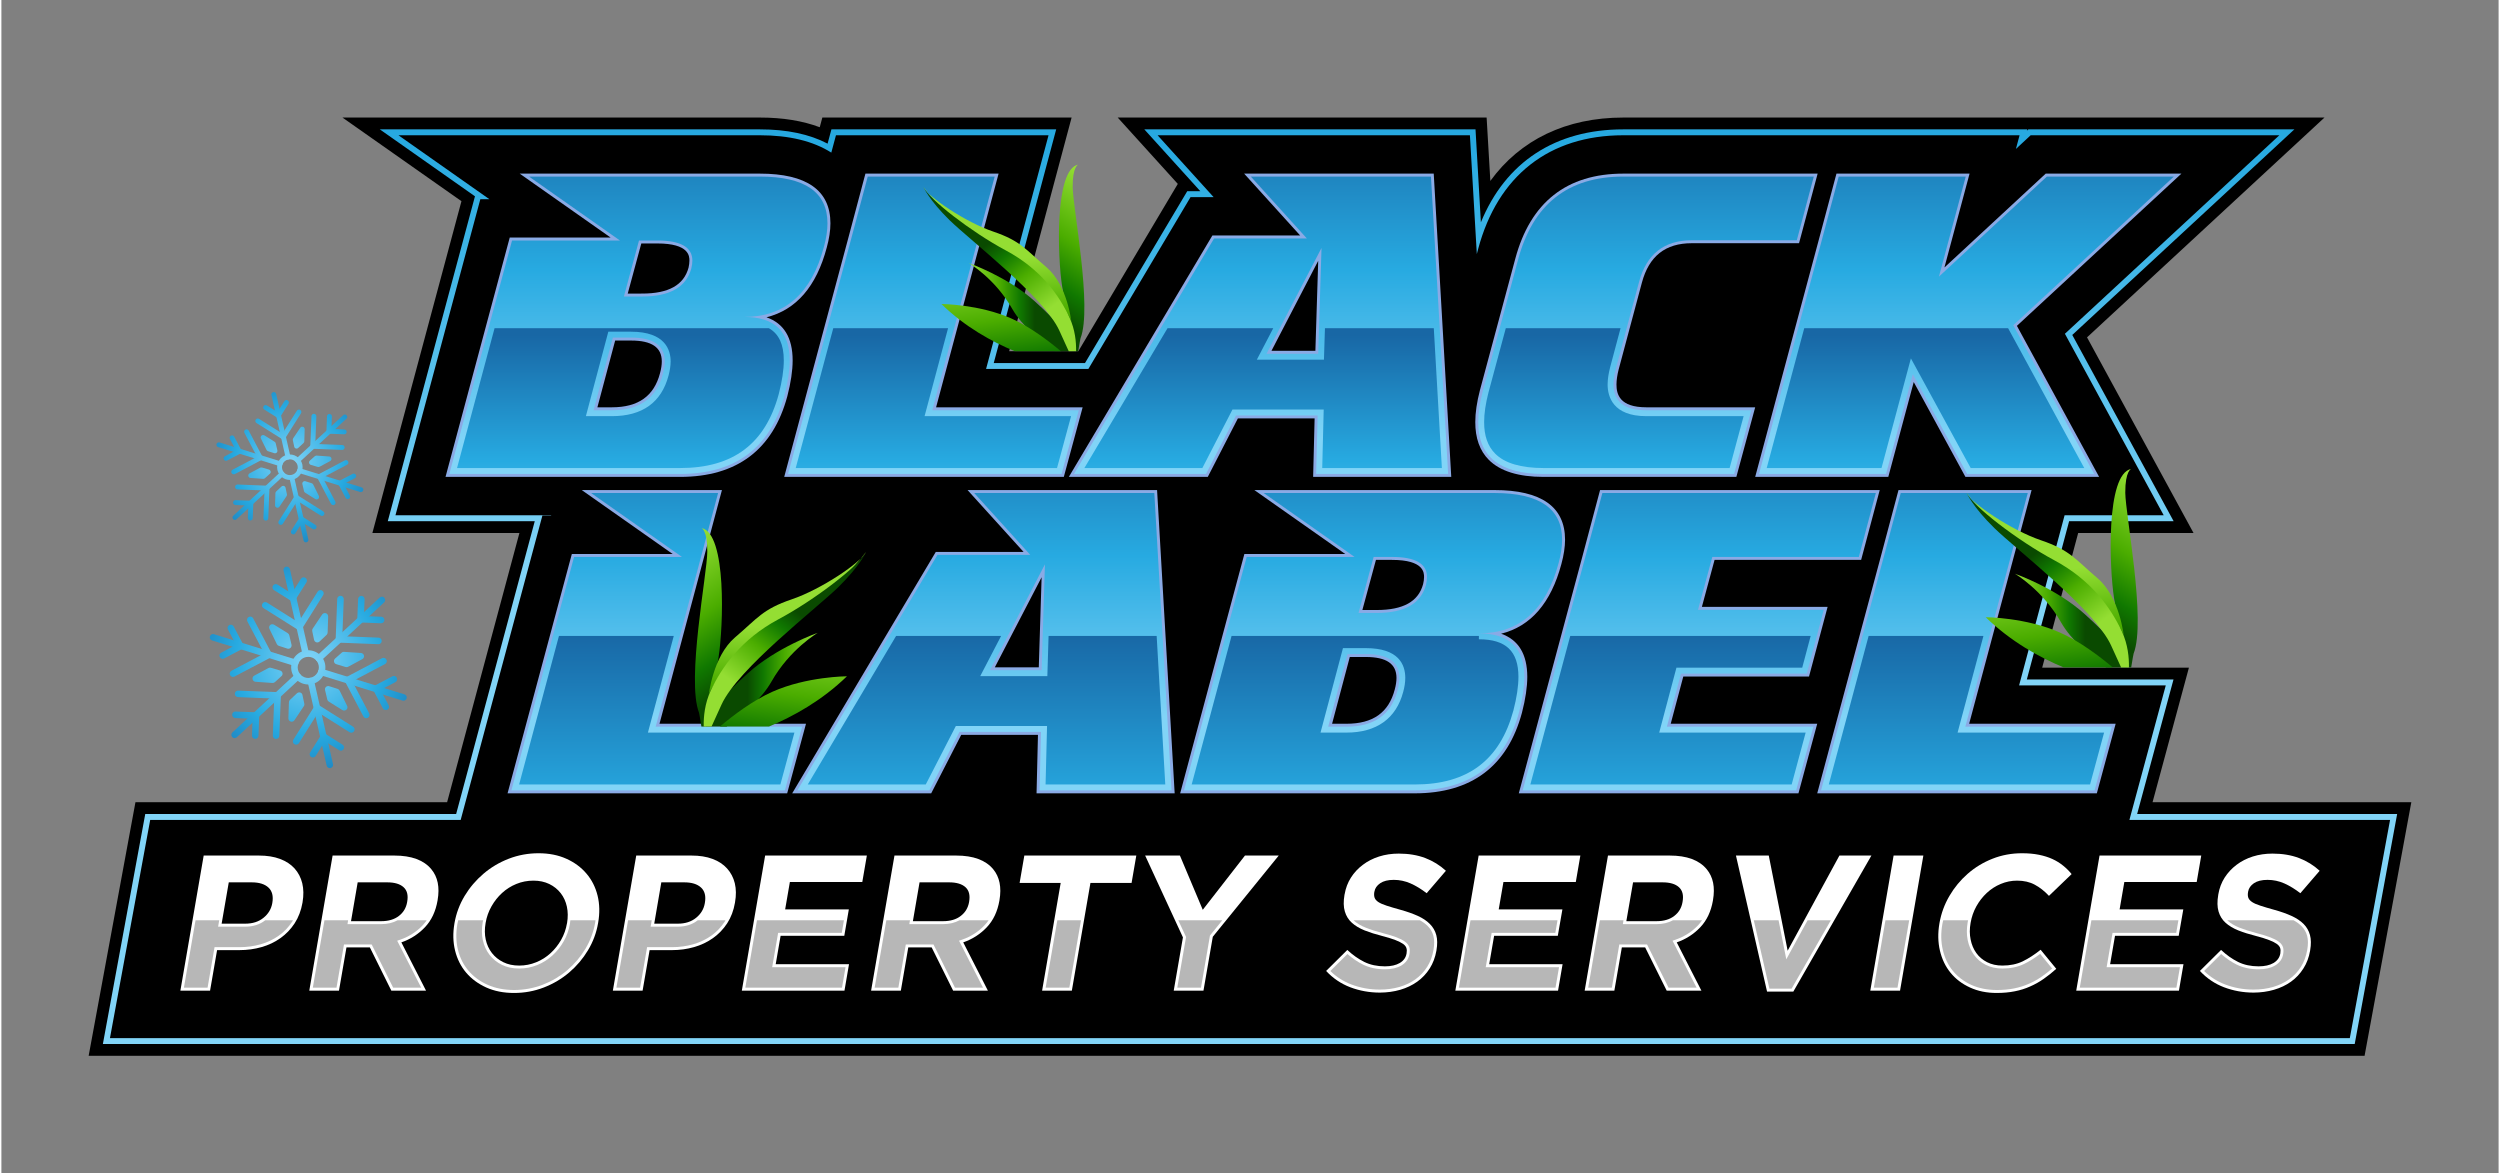 <svg xmlns="http://www.w3.org/2000/svg" viewBox="0 0.215 423.066 198.785" width="424" height="199"><rect x="0" y="0.215" width="423.066" height="198.785" fill="#808080" stroke="none"/><defs><linearGradient id="g1" x2="1" gradientUnits="userSpaceOnUse" gradientTransform="matrix(0,-145.653,58.067,0,180.645,97.325)"><stop offset="0" stop-color="#81d4f7"></stop><stop offset=".5" stop-color="#27aae1"></stop><stop offset="1" stop-color="#1867a5"></stop></linearGradient><linearGradient id="g2" x2="1" gradientUnits="userSpaceOnUse" gradientTransform="matrix(20.916,-31.05,-227.648,-153.346,254.785,122.71)"><stop offset=".376" stop-color="#0a4a00"></stop><stop offset=".515" stop-color="#107800"></stop><stop offset=".709" stop-color="#4bad00"></stop><stop offset="1" stop-color="#94de33"></stop></linearGradient><linearGradient id="g3" x2="1" gradientUnits="userSpaceOnUse" gradientTransform="matrix(0,-57.613,45.312,0,88.107,74.699)"><stop offset="0" stop-color="#81d4f7"></stop><stop offset=".5" stop-color="#27aae1"></stop><stop offset="1" stop-color="#1867a5"></stop></linearGradient><linearGradient id="g4" x2="1" gradientUnits="userSpaceOnUse" gradientTransform="matrix(0,-57.613,58.929,0,132.13,74.699)"><stop offset="0" stop-color="#81d4f7"></stop><stop offset=".5" stop-color="#27aae1"></stop><stop offset="1" stop-color="#1867a5"></stop></linearGradient><linearGradient id="g5" x2="1" gradientUnits="userSpaceOnUse" gradientTransform="matrix(0,-57.613,45.79,0,193.389,74.699)"><stop offset="0" stop-color="#81d4f7"></stop><stop offset=".5" stop-color="#27aae1"></stop><stop offset="1" stop-color="#1867a5"></stop></linearGradient><linearGradient id="g6" x2="1" gradientUnits="userSpaceOnUse" gradientTransform="matrix(0,-57.613,51.057,0,256.303,74.699)"><stop offset="0" stop-color="#81d4f7"></stop><stop offset=".5" stop-color="#27aae1"></stop><stop offset="1" stop-color="#1867a5"></stop></linearGradient><linearGradient id="g7" x2="1" gradientUnits="userSpaceOnUse" gradientTransform="matrix(0,-57.613,41.3,0,314.853,74.699)"><stop offset="0" stop-color="#81d4f7"></stop><stop offset=".5" stop-color="#27aae1"></stop><stop offset="1" stop-color="#1867a5"></stop></linearGradient><linearGradient id="g8" x2="1" gradientUnits="userSpaceOnUse" gradientTransform="matrix(0,-54.707,55.956,0,85.264,121.714)"><stop offset="0" stop-color="#81d4f7"></stop><stop offset=".5" stop-color="#27aae1"></stop><stop offset="1" stop-color="#1867a5"></stop></linearGradient><linearGradient id="g9" x2="1" gradientUnits="userSpaceOnUse" gradientTransform="matrix(0,-54.707,43.48,0,146.524,121.714)"><stop offset="0" stop-color="#81d4f7"></stop><stop offset=".5" stop-color="#27aae1"></stop><stop offset="1" stop-color="#1867a5"></stop></linearGradient><linearGradient id="g10" x2="1" gradientUnits="userSpaceOnUse" gradientTransform="matrix(0,-54.707,43.027,0,212.565,121.714)"><stop offset="0" stop-color="#81d4f7"></stop><stop offset=".5" stop-color="#27aae1"></stop><stop offset="1" stop-color="#1867a5"></stop></linearGradient><linearGradient id="g11" x2="1" gradientUnits="userSpaceOnUse" gradientTransform="matrix(0,-54.707,46.06,0,266.436,121.714)"><stop offset="0" stop-color="#81d4f7"></stop><stop offset=".5" stop-color="#27aae1"></stop><stop offset="1" stop-color="#1867a5"></stop></linearGradient><linearGradient id="g12" x2="1" gradientUnits="userSpaceOnUse" gradientTransform="matrix(0,-54.707,55.956,0,307.145,121.714)"><stop offset="0" stop-color="#81d4f7"></stop><stop offset=".5" stop-color="#27aae1"></stop><stop offset="1" stop-color="#1867a5"></stop></linearGradient><linearGradient id="g13" x2="1" gradientUnits="userSpaceOnUse" gradientTransform="matrix(0,-42.629,18.244,0,99.802,99.587)"><stop offset="0" stop-color="#81d4f7"></stop><stop offset=".5" stop-color="#27aae1"></stop><stop offset="1" stop-color="#1867a5"></stop></linearGradient><linearGradient id="g14" x2="1" gradientUnits="userSpaceOnUse" gradientTransform="matrix(0,-42.629,21.65,0,151.878,99.587)"><stop offset="0" stop-color="#81d4f7"></stop><stop offset=".5" stop-color="#27aae1"></stop><stop offset="1" stop-color="#1867a5"></stop></linearGradient><linearGradient id="g15" x2="1" gradientUnits="userSpaceOnUse" gradientTransform="matrix(0,-42.629,16.673,0,209.126,99.587)"><stop offset="0" stop-color="#81d4f7"></stop><stop offset=".5" stop-color="#27aae1"></stop><stop offset="1" stop-color="#1867a5"></stop></linearGradient><linearGradient id="g16" x2="1" gradientUnits="userSpaceOnUse" gradientTransform="matrix(0,-42.629,22.973,0,266.799,99.587)"><stop offset="0" stop-color="#81d4f7"></stop><stop offset=".5" stop-color="#27aae1"></stop><stop offset="1" stop-color="#1867a5"></stop></linearGradient><linearGradient id="g17" x2="1" gradientUnits="userSpaceOnUse" gradientTransform="matrix(0,-42.629,18.774,0,320.754,99.587)"><stop offset="0" stop-color="#81d4f7"></stop><stop offset=".5" stop-color="#27aae1"></stop><stop offset="1" stop-color="#1867a5"></stop></linearGradient><linearGradient id="g18" x2="1" gradientUnits="userSpaceOnUse" gradientTransform="matrix(0,-58.879,31.777,0,104.236,166.214)"><stop offset="0" stop-color="#81d4f7"></stop><stop offset=".5" stop-color="#27aae1"></stop><stop offset="1" stop-color="#1867a5"></stop></linearGradient><linearGradient id="g19" x2="1" gradientUnits="userSpaceOnUse" gradientTransform="matrix(0,-58.879,24.471,0,161.663,166.214)"><stop offset="0" stop-color="#81d4f7"></stop><stop offset=".5" stop-color="#27aae1"></stop><stop offset="1" stop-color="#1867a5"></stop></linearGradient><linearGradient id="g20" x2="1" gradientUnits="userSpaceOnUse" gradientTransform="matrix(0,-58.879,26.777,0,223.605,166.214)"><stop offset="0" stop-color="#81d4f7"></stop><stop offset=".5" stop-color="#27aae1"></stop><stop offset="1" stop-color="#1867a5"></stop></linearGradient><linearGradient id="g21" x2="1" gradientUnits="userSpaceOnUse" gradientTransform="matrix(0,-58.879,31.208,0,276.105,166.214)"><stop offset="0" stop-color="#81d4f7"></stop><stop offset=".5" stop-color="#27aae1"></stop><stop offset="1" stop-color="#1867a5"></stop></linearGradient><linearGradient id="g22" x2="1" gradientUnits="userSpaceOnUse" gradientTransform="matrix(0,-58.879,31.777,0,326.116,166.214)"><stop offset="0" stop-color="#81d4f7"></stop><stop offset=".5" stop-color="#27aae1"></stop><stop offset="1" stop-color="#1867a5"></stop></linearGradient><linearGradient id="g23" x2="1" gradientUnits="userSpaceOnUse" gradientTransform="matrix(-22.244,-33.022,242.104,-163.084,41.647,190.291)"><stop offset=".376" stop-color="#0a4a00"></stop><stop offset=".515" stop-color="#107800"></stop><stop offset=".709" stop-color="#4bad00"></stop><stop offset="1" stop-color="#94de33"></stop></linearGradient><linearGradient id="g24" x2="1" gradientUnits="userSpaceOnUse" gradientTransform="matrix(19.088,0,0,15.871,119.22,107.425)"><stop offset=".376" stop-color="#0a4a00"></stop><stop offset=".515" stop-color="#107800"></stop><stop offset=".709" stop-color="#4bad00"></stop><stop offset="1" stop-color="#94de33"></stop></linearGradient><linearGradient id="g25" x2="1" gradientUnits="userSpaceOnUse" gradientTransform="matrix(4.6,-35.997,32.818,4.193,115.974,141.539)"><stop offset=".376" stop-color="#0a4a00"></stop><stop offset=".515" stop-color="#107800"></stop><stop offset=".709" stop-color="#4bad00"></stop><stop offset="1" stop-color="#94de33"></stop></linearGradient><linearGradient id="g26" x2="1" gradientUnits="userSpaceOnUse" gradientTransform="matrix(-15.269,20.614,-22.163,-16.417,158.753,109.633)"><stop offset=".376" stop-color="#0a4a00"></stop><stop offset=".515" stop-color="#107800"></stop><stop offset=".709" stop-color="#4bad00"></stop><stop offset="1" stop-color="#94de33"></stop></linearGradient><linearGradient id="g27" x2="1" gradientUnits="userSpaceOnUse" gradientTransform="matrix(4.6,-35.997,14.23,1.818,127.209,142.975)"><stop offset=".376" stop-color="#0a4a00"></stop><stop offset=".515" stop-color="#107800"></stop><stop offset=".709" stop-color="#4bad00"></stop><stop offset="1" stop-color="#94de33"></stop></linearGradient><linearGradient id="g28" x2="1" gradientUnits="userSpaceOnUse" gradientTransform="matrix(22.244,-33.022,-242.104,-163.084,437.771,180.28)"><stop offset=".376" stop-color="#0a4a00"></stop><stop offset=".515" stop-color="#107800"></stop><stop offset=".709" stop-color="#4bad00"></stop><stop offset="1" stop-color="#94de33"></stop></linearGradient><linearGradient id="g29" x2="1" gradientUnits="userSpaceOnUse" gradientTransform="matrix(-19.088,0,0,15.871,360.198,97.413)"><stop offset=".376" stop-color="#0a4a00"></stop><stop offset=".515" stop-color="#107800"></stop><stop offset=".709" stop-color="#4bad00"></stop><stop offset="1" stop-color="#94de33"></stop></linearGradient><linearGradient id="g30" x2="1" gradientUnits="userSpaceOnUse" gradientTransform="matrix(-4.6,-35.997,-32.818,4.193,363.445,131.527)"><stop offset=".376" stop-color="#0a4a00"></stop><stop offset=".515" stop-color="#107800"></stop><stop offset=".709" stop-color="#4bad00"></stop><stop offset="1" stop-color="#94de33"></stop></linearGradient><linearGradient id="g31" x2="1" gradientUnits="userSpaceOnUse" gradientTransform="matrix(15.269,20.614,22.163,-16.417,320.666,99.622)"><stop offset=".376" stop-color="#0a4a00"></stop><stop offset=".515" stop-color="#107800"></stop><stop offset=".709" stop-color="#4bad00"></stop><stop offset="1" stop-color="#94de33"></stop></linearGradient><linearGradient id="g32" x2="1" gradientUnits="userSpaceOnUse" gradientTransform="matrix(-4.6,-35.997,-14.23,1.818,352.209,132.963)"><stop offset=".376" stop-color="#0a4a00"></stop><stop offset=".515" stop-color="#107800"></stop><stop offset=".709" stop-color="#4bad00"></stop><stop offset="1" stop-color="#94de33"></stop></linearGradient><linearGradient id="g33" x2="1" gradientUnits="userSpaceOnUse" gradientTransform="matrix(-17.948,0,0,14.923,181.844,44.791)"><stop offset=".376" stop-color="#0a4a00"></stop><stop offset=".515" stop-color="#107800"></stop><stop offset=".709" stop-color="#4bad00"></stop><stop offset="1" stop-color="#94de33"></stop></linearGradient><linearGradient id="g34" x2="1" gradientUnits="userSpaceOnUse" gradientTransform="matrix(-4.325,-33.847,-30.859,3.943,184.897,76.869)"><stop offset=".376" stop-color="#0a4a00"></stop><stop offset=".515" stop-color="#107800"></stop><stop offset=".709" stop-color="#4bad00"></stop><stop offset="1" stop-color="#94de33"></stop></linearGradient><linearGradient id="g35" x2="1" gradientUnits="userSpaceOnUse" gradientTransform="matrix(14.358,19.383,20.839,-15.437,144.672,46.868)"><stop offset=".376" stop-color="#0a4a00"></stop><stop offset=".515" stop-color="#107800"></stop><stop offset=".709" stop-color="#4bad00"></stop><stop offset="1" stop-color="#94de33"></stop></linearGradient><linearGradient id="g36" x2="1" gradientUnits="userSpaceOnUse" gradientTransform="matrix(-4.325,-33.847,-13.38,1.71,174.332,78.219)"><stop offset=".376" stop-color="#0a4a00"></stop><stop offset=".515" stop-color="#107800"></stop><stop offset=".709" stop-color="#4bad00"></stop><stop offset="1" stop-color="#94de33"></stop></linearGradient><radialGradient id="g37" cx="0" cy="0" r="1" gradientUnits="userSpaceOnUse" gradientTransform="matrix(-5.582,-24.586,24.586,-5.582,52.081,112.184)"><stop offset="0" stop-color="#81d4f7"></stop><stop offset=".5" stop-color="#27aae1"></stop><stop offset="1" stop-color="#1867a5"></stop></radialGradient><radialGradient id="g38" cx="0" cy="0" r="1" gradientUnits="userSpaceOnUse" gradientTransform="matrix(-5.582,-24.585,24.585,-5.582,52.081,112.184)"><stop offset="0" stop-color="#81d4f7"></stop><stop offset=".5" stop-color="#27aae1"></stop><stop offset="1" stop-color="#1867a5"></stop></radialGradient><radialGradient id="g39" cx="0" cy="0" r="1" gradientUnits="userSpaceOnUse" gradientTransform="matrix(-5.582,-24.585,24.585,-5.582,52.081,112.185)"><stop offset="0" stop-color="#81d4f7"></stop><stop offset=".5" stop-color="#27aae1"></stop><stop offset="1" stop-color="#1867a5"></stop></radialGradient><radialGradient id="g40" cx="0" cy="0" r="1" gradientUnits="userSpaceOnUse" gradientTransform="matrix(-5.582,-24.586,24.586,-5.582,52.081,112.184)"><stop offset="0" stop-color="#81d4f7"></stop><stop offset=".5" stop-color="#27aae1"></stop><stop offset="1" stop-color="#1867a5"></stop></radialGradient><radialGradient id="g41" cx="0" cy="0" r="1" gradientUnits="userSpaceOnUse" gradientTransform="matrix(-5.582,-24.586,24.586,-5.582,52.081,112.184)"><stop offset="0" stop-color="#81d4f7"></stop><stop offset=".5" stop-color="#27aae1"></stop><stop offset="1" stop-color="#1867a5"></stop></radialGradient><radialGradient id="g42" cx="0" cy="0" r="1" gradientUnits="userSpaceOnUse" gradientTransform="matrix(-5.582,-24.585,24.585,-5.582,52.081,112.184)"><stop offset="0" stop-color="#81d4f7"></stop><stop offset=".5" stop-color="#27aae1"></stop><stop offset="1" stop-color="#1867a5"></stop></radialGradient><radialGradient id="g43" cx="0" cy="0" r="1" gradientUnits="userSpaceOnUse" gradientTransform="matrix(-5.582,-24.586,24.586,-5.582,52.081,112.184)"><stop offset="0" stop-color="#81d4f7"></stop><stop offset=".5" stop-color="#27aae1"></stop><stop offset="1" stop-color="#1867a5"></stop></radialGradient><radialGradient id="g44" cx="0" cy="0" r="1" gradientUnits="userSpaceOnUse" gradientTransform="matrix(-5.582,-24.585,24.585,-5.582,52.081,112.184)"><stop offset="0" stop-color="#81d4f7"></stop><stop offset=".5" stop-color="#27aae1"></stop><stop offset="1" stop-color="#1867a5"></stop></radialGradient><radialGradient id="g45" cx="0" cy="0" r="1" gradientUnits="userSpaceOnUse" gradientTransform="matrix(-5.582,-24.585,24.585,-5.582,52.081,112.184)"><stop offset="0" stop-color="#81d4f7"></stop><stop offset=".5" stop-color="#27aae1"></stop><stop offset="1" stop-color="#1867a5"></stop></radialGradient><radialGradient id="g46" cx="0" cy="0" r="1" gradientUnits="userSpaceOnUse" gradientTransform="matrix(-5.582,-24.586,24.586,-5.582,52.081,112.184)"><stop offset="0" stop-color="#81d4f7"></stop><stop offset=".5" stop-color="#27aae1"></stop><stop offset="1" stop-color="#1867a5"></stop></radialGradient><radialGradient id="g47" cx="0" cy="0" r="1" gradientUnits="userSpaceOnUse" gradientTransform="matrix(-5.582,-24.585,24.585,-5.582,52.081,112.184)"><stop offset="0" stop-color="#81d4f7"></stop><stop offset=".5" stop-color="#27aae1"></stop><stop offset="1" stop-color="#1867a5"></stop></radialGradient><radialGradient id="g48" cx="0" cy="0" r="1" gradientUnits="userSpaceOnUse" gradientTransform="matrix(-5.582,-24.585,24.585,-5.582,52.081,112.184)"><stop offset="0" stop-color="#81d4f7"></stop><stop offset=".5" stop-color="#27aae1"></stop><stop offset="1" stop-color="#1867a5"></stop></radialGradient><radialGradient id="g49" cx="0" cy="0" r="1" gradientUnits="userSpaceOnUse" gradientTransform="matrix(-5.582,-24.586,24.586,-5.582,52.081,112.184)"><stop offset="0" stop-color="#81d4f7"></stop><stop offset=".5" stop-color="#27aae1"></stop><stop offset="1" stop-color="#1867a5"></stop></radialGradient><radialGradient id="g50" cx="0" cy="0" r="1" gradientUnits="userSpaceOnUse" gradientTransform="matrix(-5.582,-24.586,24.586,-5.582,52.081,112.184)"><stop offset="0" stop-color="#81d4f7"></stop><stop offset=".5" stop-color="#27aae1"></stop><stop offset="1" stop-color="#1867a5"></stop></radialGradient><radialGradient id="g51" cx="0" cy="0" r="1" gradientUnits="userSpaceOnUse" gradientTransform="matrix(-5.582,-24.585,24.585,-5.582,52.08,112.184)"><stop offset="0" stop-color="#81d4f7"></stop><stop offset=".5" stop-color="#27aae1"></stop><stop offset="1" stop-color="#1867a5"></stop></radialGradient><radialGradient id="g52" cx="0" cy="0" r="1" gradientUnits="userSpaceOnUse" gradientTransform="matrix(-5.582,-24.586,24.586,-5.582,52.081,112.184)"><stop offset="0" stop-color="#81d4f7"></stop><stop offset=".5" stop-color="#27aae1"></stop><stop offset="1" stop-color="#1867a5"></stop></radialGradient><radialGradient id="g53" cx="0" cy="0" r="1" gradientUnits="userSpaceOnUse" gradientTransform="matrix(-5.582,-24.585,24.585,-5.582,52.08,112.184)"><stop offset="0" stop-color="#81d4f7"></stop><stop offset=".5" stop-color="#27aae1"></stop><stop offset="1" stop-color="#1867a5"></stop></radialGradient><radialGradient id="g54" cx="0" cy="0" r="1" gradientUnits="userSpaceOnUse" gradientTransform="matrix(-5.582,-24.585,24.585,-5.582,52.081,112.184)"><stop offset="0" stop-color="#81d4f7"></stop><stop offset=".5" stop-color="#27aae1"></stop><stop offset="1" stop-color="#1867a5"></stop></radialGradient><radialGradient id="g55" cx="0" cy="0" r="1" gradientUnits="userSpaceOnUse" gradientTransform="matrix(-5.582,-24.586,24.586,-5.582,52.081,112.184)"><stop offset="0" stop-color="#81d4f7"></stop><stop offset=".5" stop-color="#27aae1"></stop><stop offset="1" stop-color="#1867a5"></stop></radialGradient><radialGradient id="g56" cx="0" cy="0" r="1" gradientUnits="userSpaceOnUse" gradientTransform="matrix(-5.582,-24.585,24.585,-5.582,52.081,112.184)"><stop offset="0" stop-color="#81d4f7"></stop><stop offset=".5" stop-color="#27aae1"></stop><stop offset="1" stop-color="#1867a5"></stop></radialGradient><radialGradient id="g57" cx="0" cy="0" r="1" gradientUnits="userSpaceOnUse" gradientTransform="matrix(-5.582,-24.586,24.586,-5.582,52.081,112.184)"><stop offset="0" stop-color="#81d4f7"></stop><stop offset=".5" stop-color="#27aae1"></stop><stop offset="1" stop-color="#1867a5"></stop></radialGradient><radialGradient id="g58" cx="0" cy="0" r="1" gradientUnits="userSpaceOnUse" gradientTransform="matrix(-5.582,-24.585,24.585,-5.582,52.081,112.184)"><stop offset="0" stop-color="#81d4f7"></stop><stop offset=".5" stop-color="#27aae1"></stop><stop offset="1" stop-color="#1867a5"></stop></radialGradient><radialGradient id="g59" cx="0" cy="0" r="1" gradientUnits="userSpaceOnUse" gradientTransform="matrix(-5.582,-24.586,24.586,-5.582,52.081,112.184)"><stop offset="0" stop-color="#81d4f7"></stop><stop offset=".5" stop-color="#27aae1"></stop><stop offset="1" stop-color="#1867a5"></stop></radialGradient><radialGradient id="g60" cx="0" cy="0" r="1" gradientUnits="userSpaceOnUse" gradientTransform="matrix(-5.582,-24.586,24.586,-5.582,52.081,112.184)"><stop offset="0" stop-color="#81d4f7"></stop><stop offset=".5" stop-color="#27aae1"></stop><stop offset="1" stop-color="#1867a5"></stop></radialGradient><radialGradient id="g61" cx="0" cy="0" r="1" gradientUnits="userSpaceOnUse" gradientTransform="matrix(-5.582,-24.585,24.585,-5.582,52.081,112.184)"><stop offset="0" stop-color="#81d4f7"></stop><stop offset=".5" stop-color="#27aae1"></stop><stop offset="1" stop-color="#1867a5"></stop></radialGradient><radialGradient id="g62" cx="0" cy="0" r="1" gradientUnits="userSpaceOnUse" gradientTransform="matrix(-4.164,-18.34,18.34,-4.164,48.939,78.551)"><stop offset="0" stop-color="#81d4f7"></stop><stop offset=".5" stop-color="#27aae1"></stop><stop offset="1" stop-color="#1867a5"></stop></radialGradient><radialGradient id="g63" cx="0" cy="0" r="1" gradientUnits="userSpaceOnUse" gradientTransform="matrix(-4.164,-18.34,18.34,-4.164,48.939,78.551)"><stop offset="0" stop-color="#81d4f7"></stop><stop offset=".5" stop-color="#27aae1"></stop><stop offset="1" stop-color="#1867a5"></stop></radialGradient><radialGradient id="g64" cx="0" cy="0" r="1" gradientUnits="userSpaceOnUse" gradientTransform="matrix(-4.164,-18.34,18.34,-4.164,48.939,78.551)"><stop offset="0" stop-color="#81d4f7"></stop><stop offset=".5" stop-color="#27aae1"></stop><stop offset="1" stop-color="#1867a5"></stop></radialGradient><radialGradient id="g65" cx="0" cy="0" r="1" gradientUnits="userSpaceOnUse" gradientTransform="matrix(-4.164,-18.34,18.34,-4.164,48.939,78.551)"><stop offset="0" stop-color="#81d4f7"></stop><stop offset=".5" stop-color="#27aae1"></stop><stop offset="1" stop-color="#1867a5"></stop></radialGradient><radialGradient id="g66" cx="0" cy="0" r="1" gradientUnits="userSpaceOnUse" gradientTransform="matrix(-4.164,-18.34,18.34,-4.164,48.939,78.551)"><stop offset="0" stop-color="#81d4f7"></stop><stop offset=".5" stop-color="#27aae1"></stop><stop offset="1" stop-color="#1867a5"></stop></radialGradient><radialGradient id="g67" cx="0" cy="0" r="1" gradientUnits="userSpaceOnUse" gradientTransform="matrix(-4.164,-18.34,18.34,-4.164,48.939,78.551)"><stop offset="0" stop-color="#81d4f7"></stop><stop offset=".5" stop-color="#27aae1"></stop><stop offset="1" stop-color="#1867a5"></stop></radialGradient><radialGradient id="g68" cx="0" cy="0" r="1" gradientUnits="userSpaceOnUse" gradientTransform="matrix(-4.164,-18.34,18.34,-4.164,48.939,78.551)"><stop offset="0" stop-color="#81d4f7"></stop><stop offset=".5" stop-color="#27aae1"></stop><stop offset="1" stop-color="#1867a5"></stop></radialGradient><radialGradient id="g69" cx="0" cy="0" r="1" gradientUnits="userSpaceOnUse" gradientTransform="matrix(-4.164,-18.34,18.34,-4.164,48.939,78.551)"><stop offset="0" stop-color="#81d4f7"></stop><stop offset=".5" stop-color="#27aae1"></stop><stop offset="1" stop-color="#1867a5"></stop></radialGradient><radialGradient id="g70" cx="0" cy="0" r="1" gradientUnits="userSpaceOnUse" gradientTransform="matrix(-4.164,-18.34,18.34,-4.164,48.939,78.551)"><stop offset="0" stop-color="#81d4f7"></stop><stop offset=".5" stop-color="#27aae1"></stop><stop offset="1" stop-color="#1867a5"></stop></radialGradient><radialGradient id="g71" cx="0" cy="0" r="1" gradientUnits="userSpaceOnUse" gradientTransform="matrix(-4.164,-18.34,18.34,-4.164,48.939,78.551)"><stop offset="0" stop-color="#81d4f7"></stop><stop offset=".5" stop-color="#27aae1"></stop><stop offset="1" stop-color="#1867a5"></stop></radialGradient><radialGradient id="g72" cx="0" cy="0" r="1" gradientUnits="userSpaceOnUse" gradientTransform="matrix(-4.164,-18.34,18.34,-4.164,48.939,78.551)"><stop offset="0" stop-color="#81d4f7"></stop><stop offset=".5" stop-color="#27aae1"></stop><stop offset="1" stop-color="#1867a5"></stop></radialGradient><radialGradient id="g73" cx="0" cy="0" r="1" gradientUnits="userSpaceOnUse" gradientTransform="matrix(-4.164,-18.34,18.34,-4.164,48.939,78.551)"><stop offset="0" stop-color="#81d4f7"></stop><stop offset=".5" stop-color="#27aae1"></stop><stop offset="1" stop-color="#1867a5"></stop></radialGradient><radialGradient id="g74" cx="0" cy="0" r="1" gradientUnits="userSpaceOnUse" gradientTransform="matrix(-4.164,-18.34,18.34,-4.164,48.939,78.551)"><stop offset="0" stop-color="#81d4f7"></stop><stop offset=".5" stop-color="#27aae1"></stop><stop offset="1" stop-color="#1867a5"></stop></radialGradient><radialGradient id="g75" cx="0" cy="0" r="1" gradientUnits="userSpaceOnUse" gradientTransform="matrix(-4.164,-18.34,18.34,-4.164,48.939,78.551)"><stop offset="0" stop-color="#81d4f7"></stop><stop offset=".5" stop-color="#27aae1"></stop><stop offset="1" stop-color="#1867a5"></stop></radialGradient><radialGradient id="g76" cx="0" cy="0" r="1" gradientUnits="userSpaceOnUse" gradientTransform="matrix(-4.164,-18.34,18.34,-4.164,48.939,78.551)"><stop offset="0" stop-color="#81d4f7"></stop><stop offset=".5" stop-color="#27aae1"></stop><stop offset="1" stop-color="#1867a5"></stop></radialGradient><radialGradient id="g77" cx="0" cy="0" r="1" gradientUnits="userSpaceOnUse" gradientTransform="matrix(-4.164,-18.34,18.34,-4.164,48.939,78.551)"><stop offset="0" stop-color="#81d4f7"></stop><stop offset=".5" stop-color="#27aae1"></stop><stop offset="1" stop-color="#1867a5"></stop></radialGradient><radialGradient id="g78" cx="0" cy="0" r="1" gradientUnits="userSpaceOnUse" gradientTransform="matrix(-4.164,-18.34,18.34,-4.164,48.939,78.551)"><stop offset="0" stop-color="#81d4f7"></stop><stop offset=".5" stop-color="#27aae1"></stop><stop offset="1" stop-color="#1867a5"></stop></radialGradient><radialGradient id="g79" cx="0" cy="0" r="1" gradientUnits="userSpaceOnUse" gradientTransform="matrix(-4.164,-18.34,18.34,-4.164,48.939,78.551)"><stop offset="0" stop-color="#81d4f7"></stop><stop offset=".5" stop-color="#27aae1"></stop><stop offset="1" stop-color="#1867a5"></stop></radialGradient><radialGradient id="g80" cx="0" cy="0" r="1" gradientUnits="userSpaceOnUse" gradientTransform="matrix(-4.164,-18.34,18.34,-4.164,48.939,78.551)"><stop offset="0" stop-color="#81d4f7"></stop><stop offset=".5" stop-color="#27aae1"></stop><stop offset="1" stop-color="#1867a5"></stop></radialGradient><radialGradient id="g81" cx="0" cy="0" r="1" gradientUnits="userSpaceOnUse" gradientTransform="matrix(-4.164,-18.34,18.34,-4.164,48.939,78.551)"><stop offset="0" stop-color="#81d4f7"></stop><stop offset=".5" stop-color="#27aae1"></stop><stop offset="1" stop-color="#1867a5"></stop></radialGradient><radialGradient id="g82" cx="0" cy="0" r="1" gradientUnits="userSpaceOnUse" gradientTransform="matrix(-4.164,-18.34,18.34,-4.164,48.939,78.551)"><stop offset="0" stop-color="#81d4f7"></stop><stop offset=".5" stop-color="#27aae1"></stop><stop offset="1" stop-color="#1867a5"></stop></radialGradient><radialGradient id="g83" cx="0" cy="0" r="1" gradientUnits="userSpaceOnUse" gradientTransform="matrix(-4.164,-18.34,18.34,-4.164,48.939,78.551)"><stop offset="0" stop-color="#81d4f7"></stop><stop offset=".5" stop-color="#27aae1"></stop><stop offset="1" stop-color="#1867a5"></stop></radialGradient><radialGradient id="g84" cx="0" cy="0" r="1" gradientUnits="userSpaceOnUse" gradientTransform="matrix(-4.164,-18.34,18.34,-4.164,48.939,78.551)"><stop offset="0" stop-color="#81d4f7"></stop><stop offset=".5" stop-color="#27aae1"></stop><stop offset="1" stop-color="#1867a5"></stop></radialGradient><radialGradient id="g85" cx="0" cy="0" r="1" gradientUnits="userSpaceOnUse" gradientTransform="matrix(-4.164,-18.34,18.34,-4.164,48.939,78.551)"><stop offset="0" stop-color="#81d4f7"></stop><stop offset=".5" stop-color="#27aae1"></stop><stop offset="1" stop-color="#1867a5"></stop></radialGradient><radialGradient id="g86" cx="0" cy="0" r="1" gradientUnits="userSpaceOnUse" gradientTransform="matrix(-4.164,-18.34,18.34,-4.164,48.939,78.551)"><stop offset="0" stop-color="#81d4f7"></stop><stop offset=".5" stop-color="#27aae1"></stop><stop offset="1" stop-color="#1867a5"></stop></radialGradient></defs><style>		.s0 { fill: #000000 } 		.s1 { fill: url(#g1) } 		.s2 { fill: url(#g2) } 		.s3 { fill: #8aaae5 } 		.s4 { fill: url(#g3) } 		.s5 { fill: url(#g4) } 		.s6 { fill: url(#g5) } 		.s7 { fill: url(#g6) } 		.s8 { fill: url(#g7) } 		.s9 { fill: url(#g8) } 		.s10 { fill: url(#g9) } 		.s11 { fill: url(#g10) } 		.s12 { fill: url(#g11) } 		.s13 { fill: url(#g12) } 		.s14 { fill: url(#g13) } 		.s15 { fill: url(#g14) } 		.s16 { fill: url(#g15) } 		.s17 { fill: url(#g16) } 		.s18 { fill: url(#g17) } 		.s19 { fill: url(#g18) } 		.s20 { fill: url(#g19) } 		.s21 { fill: url(#g20) } 		.s22 { fill: url(#g21) } 		.s23 { fill: url(#g22) } 		.s24 { fill: url(#g23) } 		.s25 { fill: url(#g24) } 		.s26 { fill: url(#g25) } 		.s27 { fill: url(#g26) } 		.s28 { fill: url(#g27) } 		.s29 { fill: url(#g28) } 		.s30 { fill: url(#g29) } 		.s31 { fill: url(#g30) } 		.s32 { fill: url(#g31) } 		.s33 { fill: url(#g32) } 		.s34 { fill: url(#g33) } 		.s35 { fill: url(#g34) } 		.s36 { fill: url(#g35) } 		.s37 { fill: url(#g36) } 		.s38 { fill: url(#g37) } 		.s39 { fill: url(#g38) } 		.s40 { fill: url(#g39) } 		.s41 { fill: url(#g40) } 		.s42 { fill: url(#g41) } 		.s43 { fill: url(#g42) } 		.s44 { fill: url(#g43) } 		.s45 { fill: url(#g44) } 		.s46 { fill: url(#g45) } 		.s47 { fill: url(#g46) } 		.s48 { fill: url(#g47) } 		.s49 { fill: url(#g48) } 		.s50 { fill: url(#g49) } 		.s51 { fill: url(#g50) } 		.s52 { fill: url(#g51) } 		.s53 { fill: url(#g52) } 		.s54 { fill: url(#g53) } 		.s55 { fill: url(#g54) } 		.s56 { fill: url(#g55) } 		.s57 { fill: url(#g56) } 		.s58 { fill: url(#g57) } 		.s59 { fill: url(#g58) } 		.s60 { fill: url(#g59) } 		.s61 { fill: url(#g60) } 		.s62 { fill: url(#g61) } 		.s63 { fill: url(#g62) } 		.s64 { fill: url(#g63) } 		.s65 { fill: url(#g64) } 		.s66 { fill: url(#g65) } 		.s67 { fill: url(#g66) } 		.s68 { fill: url(#g67) } 		.s69 { fill: url(#g68) } 		.s70 { fill: url(#g69) } 		.s71 { fill: url(#g70) } 		.s72 { fill: url(#g71) } 		.s73 { fill: url(#g72) } 		.s74 { fill: url(#g73) } 		.s75 { fill: url(#g74) } 		.s76 { fill: url(#g75) } 		.s77 { fill: url(#g76) } 		.s78 { fill: url(#g77) } 		.s79 { fill: url(#g78) } 		.s80 { fill: url(#g79) } 		.s81 { fill: url(#g80) } 		.s82 { fill: url(#g81) } 		.s83 { fill: url(#g82) } 		.s84 { fill: url(#g83) } 		.s85 { fill: url(#g84) } 		.s86 { fill: url(#g85) } 		.s87 { fill: url(#g86) } 		.s88 { fill: #ffffff } 		.s89 { fill: #b7b7b7 } 	</style><g id="Layer 1"><g id="&lt;Group&gt;"><path id="&lt;Path&gt;" class="s0" d="m14.78 179.09l7.93-42.97h52.8l12.25-45.61h-24.91l15.09-56.21-20.16-14.17h70.71q5.78 0 10.15 1.64l0.44-1.64h42.23l-10.58 39.59h11.72l16.85-28.35-10.18-11.24h62.5l0.63 10.74c5.06-6.98 12.85-10.74 22.53-10.74h118.79l-40.23 37.24 18.04 33.14h-19.54l-6.1 22.82h24.86l-6.16 22.79h43.84l-7.92 42.97z"></path><path id="&lt;Compound Path&gt;" class="s1" d="m17.19 177.09l7.18-38.97h52.67l13.32-49.61h-24.9l14.77-55.04-16.12-11.34h64.38c4.57 0 8.42 0.81 11.48 2.42l0.65-2.42h38.08l-10.58 39.59h15.46l17.32-29.11h2.22l-9.49-10.48h56.11l0.91 15.75c4.18-10.2 12.61-15.75 24.13-15.75h68.43l-0.06 0.23 0.25-0.23h45.07l-37.63 34.83 17.17 31.55h-17.7l-7.17 26.82h24.85l-6.16 22.79h44.05l-7.19 38.97zm150.59-38.97l0.15-5.91h-0.74l-3.04 5.91z"></path><path id="&lt;Compound Path&gt;" class="s0" d="m360.52 139.12l6.16-22.79h-24.85l7.71-28.82h16.79l-16.74-30.75 36.33-33.63h-42.13l-2.5 2.32 0.62-2.32h-67.13c-12.54 0-21.27 6.84-24.59 19.25l-0.23 0.88-1.17-20.13h-52.91l9.49 10.48h-3.91l-17.31 29.11h-17.33l10.58-39.59h-36.01l-0.79 2.94c-3.06-1.95-7.13-2.94-12.11-2.94h-61.22l15.4 10.83h-1.53l-14.38 53.55h26.33l0.09 0.06h-1.53l-13.84 51.55h-52.6l-6.82 36.97h379.47l6.82-36.97zm-193.94-7.91h2.37l-0.2 7.91h-6.24z"></path><path id="&lt;Path&gt;" class="s2" d="m179.7 48.69c-0.75-4.76-1.34-19.82 2.74-20.59 0 0-0.97 0.28-0.95 3.79 0.03 3.51 3.36 20.41 1.33 25.63 0 0-0.23 1.1-0.39 2.19h-0.55c-0.58-2.64-1.65-7.66-2.18-11.02z"></path><path id="&lt;Path&gt;" class="s0" d="m348.77 86.51h15.88l-16.31-29.96 35.02-32.42h-39.18l-4.76 4.41 1.18-4.41h-25.73-8.21-31.88c-12.04 0-20.43 6.58-23.62 18.51l-1.84 6.85-1.47-25.36h-49.71l9.49 10.48h-5.6l-17.31 29.11h-19.2l10.58-39.59h-33.94l-0.96 3.6c-2.6-2.08-6.58-3.6-12.71-3.6h-58.06l15.4 10.83h-3.92l-13.84 51.55h25.34l2.93 2.06h-3.92l-13.84 51.55h45.72 13.03 23.54l5.1-9.91h4l-0.24 9.91h22.8 12.07 34.84c4.15 0 7.85-0.76 11.06-2.21l-0.6 2.21h50.56 8.2 50.55l6.17-22.79h-24.85z"></path><g id="&lt;Group&gt;"><path id="&lt;Path&gt;" class="s3" d="m85.75 134.62l10.89-40.55h17.08l-15.4-10.83h23.75l-10.58 39.59h24.82l-3.19 11.79z"></path><path id="&lt;Compound Path&gt;" class="s3" d="m175.37 134.62l0.24-9.91h-13l-5.09 9.91h-23.55l24.33-40.9h14.87l-9.49-10.48h32.11l2.98 51.38zm0.38-21.35l0.48-15.26-7.93 15.26z"></path><path id="&lt;Compound Path&gt;" class="s3" d="m199.7 134.62l10.88-40.55h17.09l-15.4-10.83h40.67c7.94 0 11.97 2.83 11.97 8.42q-0.01 1.86-0.62 4.1c-1.76 6.6-5.18 10.56-10.21 11.82q4.42 1.55 4.43 7.3 0 2.59-0.9 6.07c-2.44 9.07-8.56 13.67-18.17 13.67zm28.18-11.79c4.48 0 7.15-1.89 8.17-5.78q0.3-1.1 0.3-1.98c0-2.39-1.7-3.55-5.2-3.55h-2.71l-3 11.31zm5.13-19.27c4.48 0 7.05-1.43 7.85-4.38q0.16-0.66 0.16-1.2c0-0.72 0-2.91-5.44-2.91h-2.71l-2.3 8.49z"></path><path id="&lt;Path&gt;" class="s3" d="m257.07 134.62l10.79-40.18 2.98-11.2h47.38l-3.15 11.83h-24.83l-2.15 7.96h21.3l-3.15 11.8h-21.3l-2.13 8h24.82l-3.18 11.79z"></path><path id="&lt;Path&gt;" class="s3" d="m307.63 134.62l10.79-40.18 2.98-11.2h22.55l-10.58 39.59h24.82l-3.19 11.79z"></path></g><g id="&lt;Group&gt;"><path id="&lt;Compound Path&gt;" class="s3" d="m75.24 81.01l10.88-40.55h17.09l-15.4-10.83h40.68c7.93 0 11.96 2.83 11.96 8.42q0 1.86-0.62 4.1c-1.75 6.6-5.18 10.56-10.21 11.82q4.42 1.55 4.43 7.3 0 2.59-0.9 6.07c-2.44 9.07-8.56 13.67-18.16 13.67zm28.18-11.79c4.47 0 7.14-1.89 8.16-5.78q0.3-1.1 0.3-1.99c0-2.38-1.7-3.54-5.19-3.54h-2.71l-3.01 11.31zm5.14-19.27c4.47 0 7.04-1.43 7.85-4.38q0.15-0.66 0.15-1.2c0-0.72 0-2.91-5.44-2.91h-2.71l-2.3 8.49z"></path><path id="&lt;Path&gt;" class="s3" d="m132.62 81.01l10.78-40.18 2.98-11.2h22.56l-10.59 39.59h24.83l-3.19 11.79z"></path><path id="&lt;Compound Path&gt;" class="s3" d="m222.23 81.01l0.25-9.91h-13l-5.1 9.91h-23.54l24.32-40.9h14.87l-9.49-10.48h32.12l2.97 51.38zm0.38-21.36l0.48-15.25-7.92 15.25z"></path><path id="&lt;Path&gt;" class="s3" d="m261.28 81.01c-4.26 0-7.38-0.97-9.29-2.89-1.53-1.53-2.3-3.69-2.29-6.41q0-2.35 0.79-5.4l5.98-22.24c2.56-9.58 8.72-14.44 18.31-14.44h32.92l-3.15 11.79h-18.17c-4.47 0-7.24 2.18-8.45 6.67l-3.94 14.72q-0.36 1.41-0.37 2.54c0 1.66 0.53 3.87 5.06 3.87h18.44l-3.19 11.79z"></path><path id="&lt;Path&gt;" class="s3" d="m332.74 81.01l-8.76-16.07-4.31 16.07h-22.55l10.78-40.18 2.99-11.2h22.55l-4.26 15.9 17.16-15.9h22.99l-27.87 25.79 13.93 25.59z"></path></g><g id="&lt;Group&gt;"><path id="&lt;Compound Path&gt;" class="s4" d="m132.67 67.21q-3.59 13.3-17.68 13.3h-39.1l10.62-39.55h18.28l-15.4-10.83h39.1q11.46 0 11.46 7.92 0 1.79-0.6 3.97-3.16 11.89-13.5 11.89 7.7 0 7.7 7.36 0 2.53-0.88 5.94zm-20.6-3.65q0.31-1.16 0.31-2.11 0-4.04-5.69-4.04h-3.1l-3.27 12.31h3.1q7.03 0 8.65-6.16zm4.81-17.86q0.18-0.73 0.18-1.33 0-3.41-5.94-3.41h-3.1l-2.56 9.49h3.09q7.03 0 8.33-4.75z"></path><path id="&lt;Compound Path&gt;" class="s5" d="m179.61 80.51h-46.34l10.62-39.55 2.88-10.83h21.51l-10.58 39.59h24.82z"></path><path id="&lt;Compound Path&gt;" class="s6" d="m245.1 80.51h-22.36l0.25-9.91h-13.82l-5.09 9.91h-22.37l23.74-39.9h15.71l-9.49-10.48h30.52zm-22.01-20.36l0.56-17.93-9.32 17.93z"></path><path id="&lt;Compound Path&gt;" class="s7" d="m293.55 80.51h-32.27q-11.11 0-11.08-8.8 0-2.28 0.78-5.27l5.97-22.24q3.76-14.07 17.83-14.07h32.27l-2.88 10.79h-17.79q-7.03 0-8.93 7.04l-3.94 14.72q-0.39 1.48-0.39 2.67 0 4.37 5.56 4.37h17.79z"></path><path id="&lt;Compound Path&gt;" class="s8" d="m354.55 80.51h-21.52l-9.21-16.91-4.53 16.91h-21.52l10.62-39.55 2.88-10.83h21.52l-4.54 16.95 18.28-16.95h21.52l-27.21 25.19z"></path></g><g id="&lt;Group&gt;"><path id="&lt;Compound Path&gt;" class="s9" d="m132.74 134.12h-46.34l10.62-39.55h18.28l-15.4-10.83h21.52l-10.58 39.59h24.82z"></path><path id="&lt;Compound Path&gt;" class="s10" d="m198.24 134.12h-22.36l0.25-9.91h-13.82l-5.1 9.91h-22.36l23.73-39.9h15.72l-9.5-10.48h30.52zm-22.01-20.36l0.56-17.93-9.31 17.93z"></path><path id="&lt;Compound Path&gt;" class="s11" d="m257.13 120.82q-3.59 13.3-17.69 13.3h-39.09l10.62-39.55h18.28l-15.4-10.83h39.09q11.46 0 11.47 7.92 0 1.79-0.6 3.97-3.17 11.89-13.5 11.89 7.7 0 7.7 7.36 0 2.53-0.88 5.94zm-20.6-3.64q0.31-1.17 0.31-2.11 0-4.05-5.69-4.05h-3.1l-3.27 12.31h3.1q7.03 0 8.65-6.15zm4.81-17.86q0.18-0.74 0.18-1.34 0-3.41-5.94-3.41h-3.1l-2.56 9.49h3.09q7.03 0 8.33-4.74z"></path><path id="&lt;Compound Path&gt;" class="s12" d="m304.06 134.12h-46.33l10.61-39.55 2.89-10.83h46.33l-2.88 10.83h-24.82l-2.43 8.96h21.31l-2.88 10.8h-21.31l-2.39 9h24.82z"></path><path id="&lt;Compound Path&gt;" class="s13" d="m354.62 134.12h-46.34l10.62-39.55 2.88-10.83h21.52l-10.58 39.59h24.82z"></path></g><g id="&lt;Group&gt;"><path id="&lt;Compound Path&gt;" class="s14" d="m77.19 79.51l6.36-23.69h46.48c1.7 0.97 2.52 2.76 2.52 5.45q0 2.4-0.85 5.69c-2.27 8.44-7.74 12.55-16.71 12.55zm21.83-8.79h4.39c5.18 0 8.41-2.32 9.62-6.9q0.34-1.28 0.35-2.37c0-1.88-0.87-5.04-6.7-5.04h-3.86z"></path><path id="&lt;Path&gt;" class="s15" d="m134.57 79.51l6.36-23.69h19.45l-3.98 14.9h24.82l-2.38 8.79z"></path><path id="&lt;Path&gt;" class="s16" d="m223.77 79.51l0.25-9.91h-15.46l-5.1 9.91h-19.99l14.09-23.69h17.91l-2.78 5.33h11.37l0.17-5.33h18.44l1.37 23.69z"></path><path id="&lt;Path&gt;" class="s17" d="m261.28 79.51c-3.84 0-6.61-0.82-8.22-2.45q-1.87-1.87-1.86-5.34 0-2.17 0.74-5.03l2.93-10.87h19.44l-1.76 6.6q-0.42 1.61-0.43 2.93c0 2.01 0.86 5.37 6.56 5.37h16.48l-2.37 8.79z"></path><path id="&lt;Path&gt;" class="s18" d="m333.63 79.51l-10.13-18.58-4.98 18.58h-19.45l6.36-23.69h34.54l12.9 23.69z"></path></g><g id="&lt;Group&gt;"><path id="&lt;Path&gt;" class="s19" d="m131.97 133.12l2.38-8.79h-24.82l4.38-16.38h-19.45l-6.75 25.17z"></path><path id="&lt;Path&gt;" class="s20" d="m156.6 133.12l5.1-9.91h15.45l-0.25 9.91h20.28l-1.46-25.17h-18.31l-0.21 6.81h-11.37l3.54-6.81h-17.79l-14.97 25.17z"></path><path id="&lt;Compound Path&gt;" class="s21" d="m239.44 133.12c8.98 0 14.44-4.11 16.72-12.55q0.85-3.29 0.85-5.69c0-4.34-2.13-6.36-6.7-6.36v-0.57h-41.9l-6.76 25.17zm-8.29-23.1c5.53 0 6.69 2.74 6.69 5.05q0 1.08-0.35 2.36c-1.19 4.51-4.51 6.9-9.61 6.9h-4.4l3.8-14.31z"></path><path id="&lt;Path&gt;" class="s22" d="m303.3 133.12l2.37-8.79h-24.81l2.92-11h21.31l1.43-5.38h-40.73l-6.76 25.17z"></path><path id="&lt;Path&gt;" class="s23" d="m353.85 133.12l2.38-8.79h-24.82l4.38-16.38h-19.45l-6.75 25.17z"></path></g><g id="&lt;Group&gt;"><path id="&lt;Path&gt;" class="s24" d="m121.5 111.57c0.8-5.06 1.43-21.08-2.91-21.9 0 0 1.03 0.3 1 4.03-0.02 3.73-3.56 21.71-1.4 27.27 0 0 0.23 1.16 0.4 2.33h0.59c0.62-2.82 1.76-8.15 2.32-11.73z"></path><g id="&lt;Group&gt;"><path id="&lt;Path&gt;" class="s25" d="m130.47 115.67c3.12-5.5 7.84-8.25 7.84-8.25 0 0-6.98 2.44-11.91 6.91-3.78 3.42-6.36 6.24-7.18 8.97h3.64c2.62-1.87 5.91-4.61 7.61-7.63z"></path></g><g id="&lt;Group&gt;"><path id="&lt;Path&gt;" class="s26" d="m119.83 118.02c0 0 0.68-6.6 4.46-9.82 3.78-3.21 4.64-4.77 9.61-6.45 4.98-1.69 11.71-6.21 12.59-8.03 0 0-7.83 10.18-16.12 14.79-8.3 4.61-10.36 8.56-10.54 9.51z"></path><path id="&lt;Path&gt;" class="s27" d="m131.63 105.14c-6.28 3.37-9.56 8.03-11.47 12.1-1.01 2.17-1.21 4.43-1.18 6.06h1.33c0.4-0.88 0.95-2.08 1.69-3.72 2.79-6.1 16.08-16.27 19.78-19.89 3.7-3.62 4.71-5.97 4.71-5.97-1 2.18-8.58 8.07-14.86 11.42z"></path></g><g id="&lt;Group&gt;"><path id="&lt;Path&gt;" class="s28" d="m143.25 114.79c0 0-6.81 0.02-12.65 2.63-3.33 1.49-6.64 4-8.87 5.88h8.32c4.11-1.71 8.94-4.38 13.2-8.51z"></path></g></g><g id="&lt;Group&gt;"><path id="&lt;Path&gt;" class="s29" d="m357.92 101.56c-0.8-5.06-1.43-21.08 2.91-21.9 0 0-1.03 0.3-1.01 4.03 0.03 3.73 3.57 21.71 1.41 27.26 0 0-0.24 1.17-0.41 2.33h-0.58c-0.62-2.81-1.76-8.14-2.32-11.72z"></path><g id="&lt;Group&gt;"><path id="&lt;Path&gt;" class="s30" d="m348.94 105.66c-3.11-5.5-7.83-8.25-7.83-8.25 0 0 6.98 2.43 11.91 6.91 3.78 3.42 6.36 6.24 7.18 8.96h-3.64c-2.62-1.86-5.91-4.6-7.62-7.62z"></path></g><g id="&lt;Group&gt;"><path id="&lt;Path&gt;" class="s31" d="m359.58 108.01c0 0-0.67-6.6-4.45-9.82-3.78-3.22-4.64-4.77-9.61-6.45-4.98-1.69-11.71-6.21-12.59-8.03 0 0 7.83 10.18 16.12 14.79 8.3 4.61 10.36 8.56 10.53 9.51z"></path><path id="&lt;Path&gt;" class="s32" d="m347.79 95.13c6.28 3.37 9.56 8.03 11.47 12.1 1.01 2.17 1.21 4.42 1.18 6.05h-1.33c-0.4-0.87-0.95-2.07-1.69-3.71-2.79-6.1-16.08-16.28-19.78-19.89-3.7-3.62-4.71-5.97-4.71-5.97 1 2.18 8.58 8.06 14.86 11.42z"></path></g><g id="&lt;Group&gt;"><path id="&lt;Path&gt;" class="s33" d="m336.17 104.78c0 0 6.81 0.02 12.65 2.63 3.33 1.49 6.64 4 8.87 5.87h-8.32c-4.11-1.7-8.94-4.37-13.2-8.5z"></path></g></g><g id="&lt;Group&gt;"><g id="&lt;Group&gt;"><path id="&lt;Path&gt;" class="s34" d="m171.26 52.55c-2.93-5.18-7.36-7.76-7.36-7.76 0 0 6.56 2.29 11.19 6.49 3.56 3.22 5.99 5.88 6.75 8.43h-3.42c-2.46-1.75-5.55-4.33-7.16-7.16z"></path></g><g id="&lt;Group&gt;"><path id="&lt;Path&gt;" class="s35" d="m181.27 54.75c0 0-0.64-6.2-4.19-9.23-3.55-3.02-4.36-4.48-9.04-6.07-4.68-1.58-11.01-5.84-11.84-7.55 0 0 7.37 9.58 15.16 13.91 7.8 4.34 9.74 8.05 9.91 8.94z"></path><path id="&lt;Path&gt;" class="s36" d="m170.18 42.65c5.9 3.16 8.99 7.54 10.78 11.37 0.95 2.04 1.14 4.16 1.11 5.69h-1.25c-0.37-0.82-0.89-1.95-1.59-3.49-2.62-5.74-15.12-15.3-18.59-18.7-3.48-3.41-4.44-5.62-4.44-5.62 0.94 2.05 8.07 7.59 13.98 10.75z"></path></g><g id="&lt;Group&gt;"><path id="&lt;Path&gt;" class="s37" d="m159.25 51.72c0 0 6.4 0.02 11.89 2.47 3.13 1.4 6.25 3.76 8.34 5.52h-7.82c-3.86-1.6-8.41-4.11-12.41-7.99z"></path></g></g><path id="&lt;Path&gt;" class="s0" d="m397.03 175.09h-377.44l6.45-34.97h377.44z"></path><path id="&lt;Path&gt;" class="s0" d="m172.13 140.74h-10.48v-10.48h10.48z"></path><g id="&lt;Group&gt;"><g id="&lt;Group&gt;"><g id="&lt;Group&gt;"><g id="&lt;Group&gt;"><path id="&lt;Path&gt;" class="s38" d="m52.29 115.05c0.3-0.07 0.6 0.12 0.67 0.42l3.22 14.21c0.07 0.3-0.12 0.59-0.42 0.66-0.29 0.07-0.59-0.12-0.66-0.42l-3.22-14.21c-0.07-0.3 0.11-0.59 0.41-0.66z"></path></g></g><g id="&lt;Group&gt;"><g id="&lt;Group&gt;"><path id="&lt;Path&gt;" class="s39" d="m53.38 119.61q0.21-0.04 0.42 0.08l5.78 3.64c0.26 0.16 0.34 0.5 0.17 0.76-0.16 0.26-0.5 0.34-0.76 0.18l-5.32-3.35-3.27 5.2c-0.17 0.26-0.51 0.34-0.77 0.17-0.26-0.16-0.33-0.5-0.17-0.76l3.57-5.67q0.13-0.2 0.35-0.25z"></path></g></g><g id="&lt;Group&gt;"><g id="&lt;Group&gt;"><path id="&lt;Path&gt;" class="s40" d="m54.51 124.5q0.21-0.05 0.42 0.07l2.87 1.81c0.26 0.16 0.33 0.5 0.17 0.76-0.16 0.26-0.5 0.34-0.76 0.17l-2.41-1.51-1.56 2.49c-0.16 0.25-0.51 0.33-0.77 0.17-0.25-0.16-0.33-0.51-0.17-0.77l1.86-2.95q0.13-0.19 0.35-0.24z"></path></g></g></g><g id="&lt;Group&gt;"><g id="&lt;Group&gt;"><g id="&lt;Group&gt;"><path id="&lt;Path&gt;" class="s41" d="m54.08 113.53q0.14-0.04 0.29 0.01l13.91 4.31c0.3 0.09 0.46 0.4 0.37 0.69-0.09 0.29-0.4 0.46-0.69 0.37l-13.92-4.31c-0.29-0.09-0.46-0.41-0.37-0.7 0.06-0.19 0.22-0.33 0.41-0.37z"></path></g></g><g id="&lt;Group&gt;"><g id="&lt;Group&gt;"><path id="&lt;Path&gt;" class="s42" d="m64.62 111.68c0.24-0.05 0.49 0.06 0.61 0.28 0.15 0.27 0.04 0.61-0.23 0.75l-5.55 2.93 2.86 5.44c0.14 0.27 0.04 0.6-0.23 0.75-0.27 0.14-0.61 0.04-0.75-0.23l-3.12-5.93q-0.11-0.21-0.04-0.42 0.07-0.22 0.27-0.33l6.04-3.19q0.07-0.03 0.14-0.05z"></path></g></g><g id="&lt;Group&gt;"><g id="&lt;Group&gt;"><path id="&lt;Path&gt;" class="s43" d="m66.37 114.75c0.24-0.06 0.49 0.05 0.61 0.28 0.15 0.27 0.04 0.61-0.23 0.75l-2.51 1.32 1.37 2.6c0.14 0.27 0.04 0.61-0.23 0.75-0.28 0.14-0.61 0.04-0.75-0.23l-1.63-3.09q-0.1-0.2-0.04-0.42 0.07-0.22 0.27-0.33l3-1.58q0.07-0.04 0.14-0.05z"></path></g></g></g><g id="&lt;Group&gt;"><g id="&lt;Group&gt;"><g id="&lt;Group&gt;"><path id="&lt;Path&gt;" class="s44" d="m64.34 101.32c0.19-0.04 0.39 0.01 0.53 0.16 0.21 0.23 0.2 0.58-0.03 0.79l-10.69 9.89c-0.22 0.21-0.57 0.2-0.78-0.03-0.21-0.22-0.2-0.57 0.03-0.78l10.69-9.9q0.11-0.1 0.25-0.13z"></path></g></g><g id="&lt;Group&gt;"><g id="&lt;Group&gt;"><path id="&lt;Path&gt;" class="s45" d="m57.33 101.17q0.06-0.02 0.14-0.02c0.31 0.01 0.54 0.27 0.53 0.58l-0.24 6.27 6.14 0.24c0.31 0.01 0.55 0.27 0.53 0.58-0.01 0.3-0.26 0.54-0.57 0.53l-6.7-0.26c-0.3-0.01-0.54-0.27-0.53-0.57l0.26-6.83c0.01-0.26 0.2-0.47 0.44-0.52z"></path></g></g><g id="&lt;Group&gt;"><g id="&lt;Group&gt;"><path id="&lt;Path&gt;" class="s46" d="m60.86 101.18q0.07-0.01 0.14-0.01c0.31 0.01 0.54 0.27 0.53 0.58l-0.11 2.84 2.94 0.11c0.3 0.01 0.54 0.27 0.53 0.57-0.01 0.31-0.27 0.55-0.58 0.54l-3.48-0.14c-0.31-0.01-0.55-0.27-0.54-0.57l0.14-3.4c0-0.25 0.19-0.46 0.43-0.52z"></path></g></g></g><g id="&lt;Group&gt;"><g id="&lt;Group&gt;"><g id="&lt;Group&gt;"><path id="&lt;Path&gt;" class="s47" d="m48.21 96.22c0.3-0.06 0.6 0.12 0.67 0.42l3.22 14.21c0.07 0.3-0.12 0.6-0.42 0.66-0.29 0.07-0.59-0.12-0.66-0.41l-3.22-14.21c-0.07-0.3 0.11-0.6 0.41-0.67z"></path></g></g><g id="&lt;Group&gt;"><g id="&lt;Group&gt;"><path id="&lt;Path&gt;" class="s48" d="m44.57 102.23q0.22-0.05 0.42 0.07l5.31 3.35 3.28-5.21c0.16-0.25 0.51-0.33 0.76-0.17 0.26 0.16 0.34 0.51 0.18 0.76l-3.57 5.67c-0.17 0.26-0.51 0.34-0.77 0.18l-5.78-3.64c-0.26-0.17-0.34-0.51-0.17-0.77q0.13-0.19 0.34-0.24z"></path></g></g><g id="&lt;Group&gt;"><g id="&lt;Group&gt;"><path id="&lt;Path&gt;" class="s49" d="m51.09 98.03q0.21-0.05 0.41 0.08c0.26 0.16 0.34 0.5 0.18 0.76l-1.86 2.95c-0.16 0.25-0.52 0.33-0.77 0.18l-2.87-1.81c-0.26-0.17-0.34-0.51-0.17-0.77 0.16-0.26 0.5-0.33 0.76-0.17l2.4 1.51 1.57-2.48q0.13-0.2 0.35-0.25z"></path></g></g></g><g id="&lt;Group&gt;"><g id="&lt;Group&gt;"><g id="&lt;Group&gt;"><path id="&lt;Path&gt;" class="s50" d="m35.74 107.65q0.14-0.04 0.28 0.01l13.92 4.31c0.29 0.09 0.46 0.4 0.37 0.69-0.09 0.29-0.41 0.46-0.7 0.37l-13.92-4.31c-0.29-0.09-0.45-0.4-0.36-0.7 0.06-0.19 0.22-0.33 0.41-0.37z"></path></g></g><g id="&lt;Group&gt;"><g id="&lt;Group&gt;"><path id="&lt;Path&gt;" class="s51" d="m42.03 104.69c0.24-0.06 0.5 0.05 0.62 0.28l3.12 5.93q0.11 0.2 0.04 0.42-0.07 0.22-0.27 0.33l-6.05 3.18c-0.27 0.15-0.6 0.04-0.75-0.23-0.14-0.27-0.03-0.61 0.24-0.75l5.55-2.93-2.86-5.43c-0.15-0.28-0.04-0.61 0.23-0.75q0.06-0.04 0.13-0.05z"></path></g></g><g id="&lt;Group&gt;"><g id="&lt;Group&gt;"><path id="&lt;Path&gt;" class="s52" d="m38.74 106.06c0.24-0.05 0.49 0.06 0.61 0.29l1.63 3.08c0.14 0.27 0.04 0.61-0.23 0.75l-3.01 1.59c-0.27 0.14-0.6 0.03-0.74-0.24-0.15-0.27-0.04-0.6 0.23-0.74l2.51-1.33-1.37-2.6c-0.14-0.27-0.04-0.6 0.23-0.75q0.07-0.03 0.14-0.05z"></path></g></g></g><g id="&lt;Group&gt;"><g id="&lt;Group&gt;"><g id="&lt;Group&gt;"><path id="&lt;Path&gt;" class="s53" d="m50.08 114.27c0.19-0.05 0.39 0.01 0.53 0.16 0.21 0.22 0.19 0.57-0.03 0.78l-10.69 9.9c-0.23 0.21-0.58 0.2-0.79-0.03-0.2-0.22-0.19-0.57 0.03-0.78l10.7-9.9q0.11-0.1 0.25-0.13z"></path></g></g><g id="&lt;Group&gt;"><g id="&lt;Group&gt;"><path id="&lt;Path&gt;" class="s54" d="m39.97 117.23q0.07-0.02 0.15-0.01l6.69 0.25c0.31 0.02 0.55 0.27 0.54 0.58l-0.27 6.83c-0.01 0.3-0.27 0.54-0.57 0.53-0.31-0.01-0.55-0.27-0.53-0.57l0.24-6.28-6.14-0.24c-0.31-0.01-0.55-0.27-0.54-0.57 0.01-0.26 0.2-0.47 0.43-0.52z"></path></g></g><g id="&lt;Group&gt;"><g id="&lt;Group&gt;"><path id="&lt;Path&gt;" class="s55" d="m39.52 120.77q0.07-0.01 0.14-0.01l3.49 0.13q0.23 0.02 0.39 0.18 0.15 0.17 0.14 0.4l-0.13 3.39c-0.01 0.31-0.27 0.55-0.57 0.53-0.31-0.01-0.55-0.27-0.53-0.57l0.1-2.84-2.93-0.11c-0.31-0.02-0.54-0.27-0.53-0.58 0.01-0.26 0.19-0.46 0.43-0.52z"></path></g></g></g><g id="&lt;Group&gt;"><g id="&lt;Group&gt;"><path id="&lt;Compound Path&gt;" class="s56" d="m51.35 110.45c1.56-0.35 3.11 0.63 3.47 2.19 0.35 1.56-0.63 3.12-2.19 3.47-1.56 0.35-3.11-0.63-3.47-2.19-0.35-1.56 0.63-3.11 2.19-3.47zm1.04 4.58c0.96-0.22 1.56-1.18 1.35-2.14-0.22-0.97-1.18-1.57-2.15-1.35-0.96 0.21-1.57 1.18-1.35 2.14 0.22 0.96 1.18 1.57 2.15 1.35z"></path></g></g><g id="&lt;Group&gt;"><g id="&lt;Group&gt;"><g id="&lt;Group&gt;"><path id="&lt;Path&gt;" class="s57" d="m55.46 119.08l2.32 1.44c0.21 0.13 0.48 0.1 0.67-0.07 0.18-0.16 0.23-0.43 0.12-0.65l-1.27-2.58q-0.1-0.21-0.32-0.29l-1.44-0.46q-0.15-0.05-0.29-0.01-0.15 0.03-0.26 0.13c-0.14 0.13-0.21 0.34-0.16 0.53l0.38 1.61q0.05 0.22 0.25 0.35z"></path></g></g><g id="&lt;Group&gt;"><g id="&lt;Group&gt;"><path id="&lt;Path&gt;" class="s58" d="m56.35 112.33c0.05 0.2 0.19 0.36 0.39 0.41l1.58 0.48q0.22 0.06 0.42-0.04l2.41-1.3c0.22-0.12 0.33-0.36 0.28-0.6-0.05-0.24-0.26-0.42-0.51-0.44l-2.87-0.19q-0.08-0.01-0.16 0.01-0.14 0.03-0.24 0.13l-1.13 1.01c-0.14 0.13-0.21 0.34-0.17 0.53z"></path></g></g><g id="&lt;Group&gt;"><g id="&lt;Group&gt;"><path id="&lt;Path&gt;" class="s59" d="m53.35 109.03c0.19 0.06 0.4 0.01 0.55-0.13l1.2-1.13q0.16-0.16 0.17-0.39l0.09-2.73c0-0.25-0.15-0.47-0.39-0.55q-0.15-0.04-0.29-0.01-0.21 0.05-0.34 0.23l-1.6 2.39q-0.13 0.2-0.08 0.43l0.31 1.47c0.05 0.2 0.19 0.36 0.38 0.42z"></path></g></g><g id="&lt;Group&gt;"><g id="&lt;Group&gt;"><path id="&lt;Path&gt;" class="s60" d="m46.67 109.35q0.11 0.21 0.33 0.28l1.44 0.47c0.19 0.06 0.4 0.01 0.54-0.12 0.15-0.14 0.21-0.34 0.17-0.54l-0.38-1.61q-0.06-0.22-0.25-0.34l-2.32-1.44q-0.2-0.12-0.42-0.07-0.14 0.03-0.25 0.13c-0.18 0.17-0.23 0.43-0.12 0.65z"></path></g></g><g id="&lt;Group&gt;"><g id="&lt;Group&gt;"><path id="&lt;Path&gt;" class="s61" d="m43.05 115.72l2.87 0.2q0.24 0.01 0.41-0.14l1.12-1.02c0.15-0.13 0.22-0.33 0.17-0.53-0.04-0.19-0.19-0.35-0.38-0.41l-1.58-0.47q-0.14-0.05-0.28-0.01-0.07 0.01-0.14 0.05l-2.41 1.29c-0.22 0.12-0.33 0.37-0.28 0.61 0.05 0.24 0.26 0.42 0.5 0.43z"></path></g></g><g id="&lt;Group&gt;"><g id="&lt;Group&gt;"><path id="&lt;Path&gt;" class="s62" d="m50.63 117.54q-0.15-0.05-0.29-0.01-0.14 0.03-0.26 0.13l-1.2 1.13q-0.16 0.16-0.17 0.39l-0.09 2.74c-0.01 0.24 0.15 0.46 0.39 0.54 0.23 0.08 0.49-0.01 0.63-0.22l1.6-2.39q0.13-0.19 0.08-0.42l-0.32-1.48c-0.04-0.2-0.18-0.35-0.37-0.41z"></path></g></g></g></g><g id="&lt;Group&gt;"><g id="&lt;Group&gt;"><g id="&lt;Group&gt;"><g id="&lt;Group&gt;"><path id="&lt;Path&gt;" class="s63" d="m49.1 80.69c0.22-0.05 0.44 0.09 0.49 0.31l2.41 10.6c0.05 0.22-0.09 0.44-0.31 0.49-0.23 0.05-0.45-0.08-0.5-0.31l-2.4-10.6c-0.05-0.22 0.08-0.44 0.31-0.49z"></path></g></g><g id="&lt;Group&gt;"><g id="&lt;Group&gt;"><path id="&lt;Path&gt;" class="s64" d="m49.91 84.09q0.16-0.03 0.31 0.06l4.31 2.71c0.2 0.13 0.25 0.38 0.13 0.57-0.12 0.2-0.37 0.26-0.57 0.13l-3.96-2.49-2.45 3.88c-0.12 0.19-0.37 0.25-0.57 0.13-0.19-0.13-0.25-0.38-0.13-0.57l2.67-4.23q0.1-0.15 0.26-0.19z"></path></g></g><g id="&lt;Group&gt;"><g id="&lt;Group&gt;"><path id="&lt;Path&gt;" class="s65" d="m50.75 87.74q0.16-0.04 0.31 0.05l2.14 1.35c0.2 0.12 0.25 0.38 0.13 0.57-0.12 0.19-0.37 0.25-0.57 0.13l-1.79-1.13-1.17 1.85c-0.12 0.2-0.37 0.25-0.57 0.13-0.19-0.12-0.25-0.38-0.13-0.57l1.39-2.2q0.1-0.15 0.26-0.18z"></path></g></g></g><g id="&lt;Group&gt;"><g id="&lt;Group&gt;"><g id="&lt;Group&gt;"><path id="&lt;Path&gt;" class="s66" d="m50.43 79.55q0.1-0.02 0.21 0.01l10.39 3.22c0.21 0.06 0.34 0.29 0.27 0.51-0.07 0.22-0.3 0.34-0.52 0.28l-10.38-3.22c-0.22-0.07-0.34-0.3-0.27-0.52q0.08-0.22 0.3-0.28z"></path></g></g><g id="&lt;Group&gt;"><g id="&lt;Group&gt;"><path id="&lt;Path&gt;" class="s67" d="m58.29 78.18c0.18-0.04 0.37 0.04 0.46 0.21 0.11 0.2 0.03 0.45-0.17 0.55l-4.15 2.19 2.14 4.06c0.11 0.2 0.03 0.45-0.17 0.55-0.2 0.11-0.45 0.03-0.56-0.17l-2.33-4.42q-0.08-0.15-0.03-0.32 0.05-0.16 0.2-0.24l4.51-2.38q0.05-0.02 0.1-0.03z"></path></g></g><g id="&lt;Group&gt;"><g id="&lt;Group&gt;"><path id="&lt;Path&gt;" class="s68" d="m59.6 80.46c0.18-0.04 0.37 0.05 0.46 0.21 0.1 0.21 0.02 0.46-0.18 0.56l-1.87 0.99 1.02 1.94c0.11 0.2 0.03 0.45-0.17 0.56-0.21 0.1-0.46 0.03-0.56-0.18l-1.22-2.3q-0.07-0.15-0.03-0.31 0.06-0.17 0.21-0.25l2.24-1.18q0.05-0.02 0.1-0.04z"></path></g></g></g><g id="&lt;Group&gt;"><g id="&lt;Group&gt;"><g id="&lt;Group&gt;"><path id="&lt;Path&gt;" class="s69" d="m58.09 70.45q0.22-0.05 0.39 0.12c0.16 0.17 0.15 0.43-0.02 0.58l-7.98 7.39c-0.16 0.15-0.43 0.14-0.58-0.03-0.16-0.16-0.15-0.43 0.02-0.58l7.98-7.38q0.08-0.08 0.19-0.1z"></path></g></g><g id="&lt;Group&gt;"><g id="&lt;Group&gt;"><path id="&lt;Path&gt;" class="s70" d="m52.85 70.33q0.05-0.01 0.11-0.01c0.23 0.01 0.4 0.2 0.4 0.43l-0.18 4.68 4.58 0.18c0.23 0.01 0.4 0.2 0.39 0.43 0 0.23-0.2 0.4-0.42 0.4l-5-0.2c-0.23-0.01-0.41-0.2-0.4-0.43l0.2-5.09c0.01-0.19 0.14-0.35 0.32-0.39z"></path></g></g><g id="&lt;Group&gt;"><g id="&lt;Group&gt;"><path id="&lt;Path&gt;" class="s71" d="m55.48 70.35q0.06-0.02 0.11-0.01c0.23 0 0.41 0.2 0.4 0.42l-0.08 2.12 2.19 0.09c0.23 0.01 0.4 0.2 0.39 0.43 0 0.22-0.2 0.4-0.42 0.39l-2.61-0.1c-0.22-0.01-0.4-0.2-0.39-0.43l0.09-2.53c0.01-0.19 0.15-0.34 0.32-0.38z"></path></g></g></g><g id="&lt;Group&gt;"><g id="&lt;Group&gt;"><g id="&lt;Group&gt;"><path id="&lt;Path&gt;" class="s72" d="m46.05 66.65c0.23-0.06 0.45 0.08 0.5 0.31l2.41 10.6c0.05 0.22-0.09 0.44-0.32 0.49-0.22 0.05-0.44-0.09-0.49-0.31l-2.41-10.6c-0.05-0.22 0.09-0.44 0.31-0.49z"></path></g></g><g id="&lt;Group&gt;"><g id="&lt;Group&gt;"><path id="&lt;Path&gt;" class="s73" d="m43.34 71.12q0.16-0.03 0.31 0.06l3.96 2.49 2.45-3.88c0.12-0.19 0.37-0.25 0.57-0.13 0.19 0.13 0.25 0.38 0.13 0.57l-2.67 4.23c-0.12 0.2-0.37 0.25-0.57 0.13l-4.31-2.71c-0.19-0.13-0.25-0.38-0.13-0.57q0.1-0.15 0.26-0.19z"></path></g></g><g id="&lt;Group&gt;"><g id="&lt;Group&gt;"><path id="&lt;Path&gt;" class="s74" d="m48.2 67.99q0.16-0.03 0.31 0.06c0.19 0.12 0.25 0.38 0.13 0.57l-1.39 2.2c-0.12 0.19-0.38 0.25-0.57 0.13l-2.14-1.35c-0.2-0.12-0.25-0.38-0.13-0.57 0.12-0.19 0.37-0.25 0.57-0.13l1.79 1.13 1.17-1.85q0.1-0.15 0.26-0.19z"></path></g></g></g><g id="&lt;Group&gt;"><g id="&lt;Group&gt;"><g id="&lt;Group&gt;"><path id="&lt;Path&gt;" class="s75" d="m36.75 75.17q0.1-0.03 0.21 0l10.38 3.22c0.22 0.07 0.34 0.3 0.27 0.52-0.06 0.22-0.29 0.34-0.51 0.27l-10.38-3.22c-0.22-0.06-0.34-0.3-0.28-0.51q0.08-0.23 0.31-0.28z"></path></g></g><g id="&lt;Group&gt;"><g id="&lt;Group&gt;"><path id="&lt;Path&gt;" class="s76" d="m41.44 72.96c0.18-0.04 0.37 0.04 0.46 0.21l2.33 4.42q0.08 0.15 0.03 0.32-0.05 0.16-0.2 0.24l-4.51 2.38c-0.2 0.1-0.45 0.03-0.56-0.18-0.11-0.2-0.03-0.45 0.17-0.56l4.15-2.18-2.14-4.06c-0.11-0.2-0.03-0.45 0.17-0.55q0.05-0.03 0.1-0.04z"></path></g></g><g id="&lt;Group&gt;"><g id="&lt;Group&gt;"><path id="&lt;Path&gt;" class="s77" d="m38.99 73.99c0.17-0.05 0.36 0.04 0.45 0.21l1.22 2.3c0.1 0.2 0.03 0.45-0.18 0.56l-2.24 1.18c-0.2 0.11-0.45 0.03-0.55-0.17-0.11-0.21-0.03-0.46 0.17-0.56l1.87-0.99-1.02-1.94c-0.1-0.2-0.03-0.45 0.17-0.56q0.05-0.02 0.11-0.03z"></path></g></g></g><g id="&lt;Group&gt;"><g id="&lt;Group&gt;"><g id="&lt;Group&gt;"><path id="&lt;Path&gt;" class="s78" d="m47.45 80.1q0.22-0.04 0.39 0.13c0.16 0.16 0.15 0.42-0.02 0.58l-7.98 7.38c-0.16 0.16-0.43 0.15-0.58-0.02-0.16-0.17-0.15-0.43 0.02-0.58l7.98-7.39q0.08-0.07 0.19-0.1z"></path></g></g><g id="&lt;Group&gt;"><g id="&lt;Group&gt;"><path id="&lt;Path&gt;" class="s79" d="m39.91 82.31q0.05-0.01 0.11-0.01l4.99 0.2c0.23 0.01 0.41 0.2 0.4 0.43l-0.2 5.09c-0.01 0.23-0.2 0.41-0.43 0.4-0.23-0.01-0.4-0.2-0.39-0.43l0.18-4.68-4.59-0.18c-0.22-0.01-0.4-0.2-0.39-0.43 0-0.19 0.14-0.35 0.32-0.39z"></path></g></g><g id="&lt;Group&gt;"><g id="&lt;Group&gt;"><path id="&lt;Path&gt;" class="s80" d="m39.57 84.96q0.05-0.01 0.11-0.01l2.6 0.1q0.17 0.01 0.29 0.13 0.11 0.13 0.11 0.3l-0.1 2.53c-0.01 0.22-0.2 0.4-0.43 0.39-0.23 0-0.41-0.2-0.4-0.43l0.08-2.11-2.19-0.09c-0.22-0.01-0.4-0.2-0.39-0.43 0-0.19 0.14-0.34 0.32-0.38z"></path></g></g></g><g id="&lt;Group&gt;"><g id="&lt;Group&gt;"><path id="&lt;Compound Path&gt;" class="s81" d="m48.39 77.26c1.16-0.26 2.33 0.47 2.59 1.63 0.26 1.16-0.47 2.33-1.63 2.59-1.16 0.26-2.32-0.47-2.59-1.63-0.26-1.16 0.47-2.33 1.63-2.59zm0.78 3.41c0.72-0.16 1.17-0.88 1-1.6-0.16-0.71-0.88-1.17-1.6-1-0.71 0.16-1.17 0.88-1 1.6 0.16 0.71 0.88 1.17 1.6 1z"></path></g></g><g id="&lt;Group&gt;"><g id="&lt;Group&gt;"><g id="&lt;Group&gt;"><path id="&lt;Path&gt;" class="s82" d="m51.46 83.69l1.73 1.08c0.16 0.09 0.36 0.07 0.5-0.05 0.13-0.12 0.17-0.32 0.09-0.49l-0.95-1.92q-0.07-0.16-0.24-0.22l-1.07-0.34q-0.11-0.04-0.22-0.01-0.11 0.02-0.19 0.1-0.17 0.16-0.12 0.4l0.28 1.19q0.04 0.17 0.19 0.26z"></path></g></g><g id="&lt;Group&gt;"><g id="&lt;Group&gt;"><path id="&lt;Path&gt;" class="s83" d="m52.13 78.66q0.06 0.23 0.28 0.31l1.18 0.35q0.17 0.05 0.32-0.03l1.79-0.96c0.17-0.09 0.25-0.28 0.21-0.46-0.04-0.18-0.19-0.31-0.37-0.32l-2.15-0.15q-0.06 0-0.11 0.01-0.11 0.03-0.19 0.1l-0.84 0.75q-0.17 0.17-0.12 0.4z"></path></g></g><g id="&lt;Group&gt;"><g id="&lt;Group&gt;"><path id="&lt;Path&gt;" class="s84" d="m49.89 76.2q0.22 0.06 0.4-0.1l0.9-0.84q0.12-0.12 0.13-0.29l0.06-2.04c0.01-0.18-0.11-0.35-0.28-0.41q-0.11-0.03-0.22-0.01-0.16 0.04-0.25 0.18l-1.2 1.78q-0.09 0.15-0.06 0.32l0.24 1.1q0.05 0.23 0.28 0.31z"></path></g></g><g id="&lt;Group&gt;"><g id="&lt;Group&gt;"><path id="&lt;Path&gt;" class="s85" d="m44.91 76.43q0.08 0.16 0.24 0.22l1.07 0.34q0.23 0.07 0.41-0.09 0.17-0.16 0.12-0.4l-0.28-1.19q-0.04-0.17-0.19-0.26l-1.73-1.08q-0.15-0.08-0.31-0.05-0.1 0.03-0.19 0.1c-0.13 0.12-0.17 0.32-0.09 0.49z"></path></g></g><g id="&lt;Group&gt;"><g id="&lt;Group&gt;"><path id="&lt;Path&gt;" class="s86" d="m42.2 81.19l2.15 0.15q0.17 0 0.3-0.11l0.84-0.76q0.17-0.16 0.12-0.39-0.06-0.23-0.28-0.31l-1.18-0.35q-0.11-0.03-0.21-0.01-0.05 0.01-0.1 0.04l-1.8 0.96c-0.17 0.09-0.25 0.28-0.21 0.46 0.04 0.18 0.19 0.31 0.37 0.32z"></path></g></g><g id="&lt;Group&gt;"><g id="&lt;Group&gt;"><path id="&lt;Path&gt;" class="s87" d="m47.86 82.54q-0.11-0.03-0.22 0-0.11 0.02-0.19 0.1l-0.9 0.84q-0.12 0.12-0.13 0.29l-0.06 2.04c-0.01 0.18 0.11 0.35 0.29 0.41 0.17 0.05 0.36-0.01 0.46-0.17l1.2-1.78q0.1-0.15 0.06-0.32l-0.23-1.1q-0.06-0.23-0.28-0.31z"></path></g></g></g></g><g id="&lt;Group&gt;"><path id="&lt;Compound Path&gt;" class="s0" d="m51.46 149.73q-0.39-1.57-1.42-2.72-1.03-1.13-2.66-1.75-1.61-0.6-3.76-0.6h-9.77l-4.13 23.89h6.05l1.19-6.87h3.4q2 0 3.84-0.52 1.86-0.54 3.36-1.6 1.5-1.06 2.54-2.65 1.03-1.57 1.41-3.75 0.32-1.87-0.05-3.43zm-6.06 3.42q-0.22 1.29-1.3 2.17-1.09 0.88-2.8 0.88h-3.39l1.03-6h3.47q1.7 0.01 2.5 0.75c0.5 0.47 0.66 1.17 0.49 2.2z"></path><path id="&lt;Compound Path&gt;" class="s0" d="m66.57 144.66h-10.88l-4.12 23.89h6.05l1.26-7.33h3.23l3.64 7.33h7.01l-4.3-8.41q2.11-0.86 3.66-2.49 1.75-1.85 2.28-4.85 0.59-3.5-1.17-5.64c-1.38-1.66-3.61-2.5-6.66-2.5zm1.68 8.29q-0.21 1.29-1.21 2.05-1.02 0.78-2.71 0.78h-4.51l0.96-5.58h4.58q1.67 0.01 2.44 0.69c0.47 0.43 0.62 1.08 0.45 2.06z"></path><path id="&lt;Compound Path&gt;" class="s0" d="m99.5 147.89q-1.42-1.67-3.58-2.65-2.16-0.97-4.92-0.97-2.74 0-5.23 0.96-2.48 0.97-4.44 2.64-1.96 1.67-3.29 3.88-1.33 2.21-1.78 4.83-0.44 2.56 0.11 4.8 0.56 2.26 1.98 3.93 1.42 1.67 3.58 2.65 2.16 0.98 4.92 0.98 2.75 0 5.23-0.97 2.48-0.96 4.44-2.63 1.96-1.67 3.29-3.89 1.33-2.2 1.79-4.83 0.43-2.55-0.12-4.8-0.56-2.25-1.98-3.93zm-4.18 8.69q-0.24 1.39-0.92 2.61-0.7 1.22-1.71 2.15-1 0.92-2.29 1.44-1.28 0.52-2.68 0.52-1.42 0-2.48-0.52-1.05-0.53-1.75-1.41-0.69-0.9-0.95-2.09-0.26-1.2-0.01-2.66 0.24-1.38 0.93-2.6 0.69-1.22 1.7-2.15 1-0.92 2.27-1.44 1.27-0.52 2.71-0.52 1.38 0 2.46 0.52 1.07 0.53 1.76 1.41 0.69 0.89 0.95 2.09 0.26 1.2 0.01 2.65z"></path><path id="&lt;Compound Path&gt;" class="s0" d="m124.73 149.73q-0.38-1.57-1.42-2.72-1.02-1.13-2.66-1.75-1.6-0.6-3.75-0.6h-9.78l-4.12 23.89h6.05l1.19-6.87h3.4q2 0 3.84-0.52 1.86-0.54 3.36-1.6 1.5-1.06 2.54-2.65 1.03-1.57 1.41-3.75 0.32-1.87-0.06-3.43zm-6.06 3.42q-0.22 1.29-1.29 2.17-1.09 0.88-2.8 0.88h-3.4l1.04-6h3.47q1.69 0.01 2.5 0.75c0.5 0.47 0.66 1.17 0.48 2.2z"></path><path id="&lt;Path&gt;" class="s0" d="m146.27 150.14l0.94-5.48h-18.24l-4.13 23.89h18.41l0.95-5.48h-12.43l0.66-3.81h10.79l0.95-5.48h-10.79l0.63-3.64z"></path><path id="&lt;Compound Path&gt;" class="s0" d="m161.76 144.66h-10.89l-4.12 23.89h6.05l1.26-7.33h3.23l3.64 7.33h7.01l-4.29-8.41q2.1-0.86 3.65-2.49 1.76-1.85 2.28-4.85 0.6-3.5-1.17-5.64c-1.37-1.66-3.61-2.5-6.65-2.5zm1.68 8.29q-0.22 1.29-1.22 2.05-1.01 0.78-2.71 0.78h-4.5l0.96-5.58h4.58q1.67 0.01 2.43 0.69c0.47 0.43 0.63 1.08 0.46 2.06z"></path><path id="&lt;Path&gt;" class="s0" d="m171.91 150.3h6.96l-3.15 18.25h6.05l3.15-18.25h6.97l0.97-5.64h-19.98z"></path><path id="&lt;Path&gt;" class="s0" d="m203.66 153.37l-3.67-8.71h-7l6.66 14.43-1.63 9.46h6.05l1.63-9.41 11.75-14.48h-7.02z"></path><path id="&lt;Path&gt;" class="s0" d="m233.87 150.26q0.71-0.48 2.02-0.48 1.37 0 2.64 0.56 1.31 0.58 2.62 1.59l0.37 0.29 3.9-4.52-0.36-0.32q-1.59-1.47-3.66-2.26-2.06-0.79-4.67-0.79-1.85 0-3.47 0.52-1.62 0.51-2.92 1.48-1.28 0.97-2.13 2.3-0.85 1.33-1.16 3.08-0.31 1.82 0.07 3.08 0.38 1.28 1.33 2.14 0.92 0.82 2.32 1.38 1.34 0.53 3.05 0.97 1.34 0.35 2.17 0.67 0.78 0.3 1.18 0.59 0.32 0.23 0.39 0.44 0.08 0.25 0 0.7-0.13 0.79-0.9 1.25-0.85 0.5-2.28 0.5-1.85 0-3.26-0.7-1.46-0.72-2.75-1.94l-0.35-0.34-4.28 4.25 0.33 0.35q1.82 1.95 4.29 2.89 2.45 0.93 5.15 0.93 1.93 0 3.62-0.49 1.7-0.5 3.02-1.45 1.34-0.95 2.24-2.36 0.9-1.39 1.22-3.27 0.28-1.61-0.04-2.8-0.32-1.21-1.21-2.1-0.86-0.87-2.21-1.48-1.31-0.59-2.99-1.05-1.4-0.39-2.31-0.69-0.85-0.27-1.29-0.56-0.36-0.23-0.45-0.48-0.1-0.27-0.01-0.78 0.11-0.64 0.77-1.1z"></path><path id="&lt;Path&gt;" class="s0" d="m267.15 150.14l0.95-5.48h-18.25l-4.12 23.89h18.41l0.94-5.48h-12.42l0.66-3.81h10.79l0.94-5.48h-10.79l0.63-3.64z"></path><path id="&lt;Compound Path&gt;" class="s0" d="m282.64 144.66h-10.88l-4.13 23.89h6.05l1.27-7.33h3.22l3.65 7.33h7.01l-4.3-8.41q2.11-0.86 3.65-2.49 1.76-1.85 2.28-4.85 0.6-3.5-1.16-5.64c-1.38-1.66-3.62-2.5-6.66-2.5zm1.68 8.29q-0.22 1.29-1.22 2.05-1.01 0.78-2.7 0.78h-4.51l0.96-5.58h4.58q1.67 0.01 2.44 0.69c0.47 0.43 0.62 1.08 0.45 2.06z"></path><path id="&lt;Path&gt;" class="s0" d="m311.09 144.66l-8.25 15.17-3.01-15.17h-6.6l5.5 24.05h5.14l13.81-24.05z"></path><path id="&lt;Path&gt;" class="s0" d="m316.03 168.55h6.05l4.12-23.89h-6.05z"></path><path id="&lt;Path&gt;" class="s0" d="m345.17 160.72q-1.52 1.22-2.94 1.91-1.38 0.67-3.23 0.67-1.35 0-2.37-0.52-1.02-0.52-1.64-1.4-0.64-0.9-0.88-2.1-0.25-1.2 0-2.66 0.24-1.39 0.91-2.6 0.68-1.22 1.67-2.15 0.99-0.92 2.23-1.44 1.23-0.52 2.57-0.52 1.6 0 2.76 0.63 1.2 0.64 2.28 1.79l0.34 0.37 4.54-4.36-0.29-0.36q-0.67-0.81-1.52-1.51-0.86-0.69-1.91-1.18-1.06-0.48-2.39-0.75-1.32-0.27-2.98-0.27-2.75 0-5.18 0.96-2.43 0.97-4.35 2.64-1.91 1.67-3.2 3.89-1.3 2.2-1.75 4.82-0.44 2.55 0.09 4.81 0.54 2.27 1.91 3.95 1.37 1.68 3.47 2.64 2.1 0.96 4.73 0.96 1.72 0 3.15-0.29 1.44-0.28 2.71-0.85 1.27-0.55 2.39-1.34 1.11-0.77 2.17-1.74l0.36-0.31-3.26-3.99z"></path><path id="&lt;Path&gt;" class="s0" d="m358.5 159.26h10.79l0.95-5.48h-10.79l0.63-3.64h12.26l0.95-5.48h-18.25l-4.12 23.89h18.41l0.94-5.48h-12.42z"></path><path id="&lt;Path&gt;" class="s0" d="m390.38 156.4q-0.86-0.87-2.2-1.48-1.32-0.59-3-1.05-1.39-0.39-2.3-0.69-0.85-0.27-1.3-0.56-0.36-0.23-0.44-0.48-0.1-0.27-0.02-0.78 0.11-0.64 0.77-1.1 0.71-0.48 2.03-0.48 1.36 0 2.63 0.56 1.31 0.58 2.62 1.59l0.38 0.29 3.89-4.52-0.35-0.32q-1.6-1.47-3.66-2.26-2.07-0.79-4.68-0.79-1.84 0-3.47 0.52-1.62 0.51-2.91 1.48-1.29 0.97-2.14 2.3-0.85 1.33-1.15 3.08-0.31 1.82 0.06 3.08 0.39 1.28 1.34 2.14 0.92 0.83 2.32 1.38 1.34 0.53 3.04 0.97 1.34 0.35 2.17 0.67 0.78 0.3 1.19 0.59 0.31 0.23 0.38 0.44 0.08 0.25 0 0.7-0.13 0.79-0.9 1.25-0.85 0.5-2.28 0.5-1.84 0-3.26-0.7-1.46-0.72-2.75-1.94l-0.35-0.34-4.28 4.25 0.33 0.35q1.82 1.95 4.29 2.89 2.45 0.93 5.16 0.93 1.93 0 3.61-0.49 1.7-0.5 3.03-1.45 1.33-0.95 2.23-2.36 0.9-1.39 1.23-3.27 0.27-1.61-0.04-2.8-0.33-1.21-1.22-2.1z"></path></g><g id="&lt;Group&gt;"><g id="&lt;Group&gt;"><g id="&lt;Group&gt;"><path id="&lt;Compound Path&gt;" class="s88" d="m34.27 145.16h9.35q2.06 0 3.58 0.57 1.52 0.57 2.47 1.62 0.94 1.05 1.3 2.5 0.35 1.46 0.05 3.22l-0.01 0.07q-0.35 1.99-1.33 3.5-0.98 1.5-2.41 2.51-1.43 1.02-3.2 1.52-1.78 0.51-3.71 0.51h-3.82l-1.19 6.87h-5.03zm7.03 11.54q1.89 0 3.11-1 1.22-0.99 1.48-2.47l0.01-0.06q0.29-1.7-0.65-2.58-0.94-0.89-2.84-0.89h-3.89l-1.21 7z"></path><path id="&lt;Compound Path&gt;" class="s88" d="m56.11 145.16h10.46q4.35 0 6.27 2.32 1.63 1.96 1.06 5.23l-0.01 0.07q-0.48 2.78-2.14 4.53-1.66 1.75-3.99 2.56l4.18 8.18h-5.88l-3.64-7.33h-0.07-3.89l-1.27 7.33h-5.03zm8.22 11.12q1.86 0 3.01-0.89 1.15-0.88 1.4-2.35l0.01-0.07q0.29-1.63-0.62-2.45-0.9-0.82-2.77-0.82h-5l-1.13 6.58z"></path><path id="&lt;Compound Path&gt;" class="s88" d="m86.85 168.44q-2.65 0-4.71-0.93-2.06-0.93-3.41-2.52-1.34-1.58-1.87-3.73-0.53-2.14-0.11-4.59l0.01-0.07q0.43-2.45 1.71-4.59 1.29-2.14 3.19-3.76 1.89-1.62 4.29-2.55 2.4-0.93 5.05-0.93 2.65 0 4.71 0.93 2.07 0.93 3.41 2.52 1.35 1.58 1.88 3.72 0.53 2.15 0.1 4.6l-0.01 0.06q-0.42 2.46-1.71 4.6-1.28 2.14-3.18 3.76-1.9 1.62-4.3 2.55-2.4 0.93-5.05 0.93zm0.87-4.64q1.5 0 2.87-0.56 1.37-0.55 2.44-1.54 1.07-0.98 1.8-2.27 0.73-1.29 0.98-2.76l0.02-0.07q0.25-1.47-0.03-2.78-0.28-1.3-1.04-2.28-0.77-0.99-1.94-1.56-1.18-0.57-2.68-0.57-1.54 0-2.9 0.56-1.35 0.55-2.42 1.53-1.07 0.98-1.8 2.28-0.73 1.29-0.98 2.76l-0.01 0.06q-0.26 1.48 0.02 2.78 0.29 1.31 1.05 2.29 0.76 0.98 1.92 1.55 1.16 0.58 2.7 0.58z"></path><path id="&lt;Compound Path&gt;" class="s88" d="m107.55 145.16h9.35q2.06 0 3.58 0.57 1.52 0.57 2.46 1.62 0.95 1.05 1.31 2.5 0.35 1.46 0.04 3.22l-0.01 0.07q-0.34 1.99-1.32 3.5-0.98 1.5-2.41 2.51-1.44 1.02-3.21 1.52-1.77 0.51-3.7 0.51h-3.82l-1.19 6.87h-5.04zm7.04 11.54q1.89 0 3.11-1 1.22-0.99 1.47-2.47l0.01-0.06q0.3-1.7-0.64-2.58-0.95-0.89-2.84-0.89h-3.9l-1.2 7z"></path><path id="&lt;Compound Path&gt;" class="s88" d="m129.39 145.16h17.23l-0.77 4.48h-12.27l-0.8 4.64h10.79l-0.77 4.48h-10.79l-0.83 4.81h12.42l-0.77 4.48h-17.39z"></path><path id="&lt;Compound Path&gt;" class="s88" d="m151.3 145.16h10.46q4.35 0 6.27 2.32 1.62 1.96 1.06 5.23l-0.01 0.07q-0.48 2.78-2.14 4.53-1.66 1.75-3.99 2.56l4.18 8.18h-5.89l-3.64-7.33h-0.06-3.9l-1.26 7.33h-5.04zm8.22 11.12q1.87 0 3.01-0.89 1.15-0.88 1.41-2.35l0.01-0.07q0.28-1.63-0.62-2.45-0.91-0.82-2.77-0.82h-5.01l-1.13 6.58z"></path><path id="&lt;Compound Path&gt;" class="s88" d="m179.46 149.8h-6.96l0.8-4.64h18.97l-0.8 4.64h-6.97l-3.15 18.25h-5.04z"></path><path id="&lt;Compound Path&gt;" class="s88" d="m200.17 159.02l-6.4-13.86h5.89l3.87 9.19 7.15-9.19h5.72l-11.17 13.76-1.58 9.13h-5.04z"></path><path id="&lt;Compound Path&gt;" class="s88" d="m233.51 168.38q-2.62-0.01-4.98-0.9-2.36-0.9-4.1-2.77l3.59-3.56q1.35 1.27 2.87 2.03 1.53 0.75 3.49 0.75 1.57 0 2.53-0.57 0.97-0.58 1.14-1.59l0.01-0.07q0.09-0.49-0.03-0.86-0.11-0.38-0.56-0.71-0.46-0.32-1.3-0.65-0.85-0.33-2.23-0.69-1.66-0.42-2.98-0.94-1.32-0.53-2.17-1.3-0.85-0.76-1.19-1.91-0.35-1.14-0.06-2.84l0.02-0.07q0.27-1.57 1.07-2.83 0.8-1.26 2.02-2.17 1.21-0.92 2.76-1.41 1.55-0.49 3.32-0.49 2.51 0 4.49 0.75 1.98 0.76 3.5 2.16l-3.26 3.8q-1.36-1.05-2.73-1.66-1.37-0.6-2.84-0.6-1.47 0-2.3 0.57-0.84 0.57-0.98 1.42l-0.02 0.07q-0.09 0.56 0.05 0.96 0.14 0.41 0.64 0.74 0.51 0.33 1.42 0.62 0.92 0.3 2.33 0.69 1.65 0.46 2.92 1.03 1.26 0.57 2.05 1.37 0.8 0.8 1.09 1.88 0.29 1.08 0.03 2.58l-0.01 0.07q-0.3 1.7-1.14 3.02-0.85 1.33-2.11 2.23-1.26 0.9-2.87 1.37-1.61 0.47-3.48 0.48z"></path><path id="&lt;Compound Path&gt;" class="s88" d="m250.27 145.16h17.23l-0.77 4.48h-12.26l-0.8 4.64h10.79l-0.78 4.48h-10.79l-0.83 4.81h12.43l-0.77 4.48h-17.4z"></path><path id="&lt;Compound Path&gt;" class="s88" d="m272.18 145.16h10.46q4.35 0 6.27 2.32 1.63 1.96 1.06 5.23l-0.01 0.07q-0.48 2.78-2.14 4.53-1.66 1.75-3.99 2.56l4.18 8.18h-5.88l-3.65-7.33h-0.06-3.89l-1.27 7.33h-5.03zm8.21 11.12q1.87 0 3.02-0.89 1.15-0.88 1.4-2.35l0.01-0.07q0.29-1.63-0.62-2.45-0.9-0.82-2.77-0.82h-5l-1.14 6.58z"></path><path id="&lt;Compound Path&gt;" class="s88" d="m293.86 145.16h5.56l3.2 16.12 8.77-16.12h5.42l-13.23 23.05h-4.45z"></path><path id="&lt;Compound Path&gt;" class="s88" d="m320.57 145.16h5.04l-3.95 22.89h-5.04z"></path><path id="&lt;Compound Path&gt;" class="s88" d="m338.04 168.44q-2.52 0-4.52-0.92-2-0.91-3.3-2.5-1.29-1.58-1.8-3.74-0.51-2.16-0.09-4.61l0.01-0.07q0.43-2.45 1.68-4.59 1.25-2.14 3.1-3.76 1.85-1.62 4.2-2.55 2.35-0.93 5-0.93 1.6 0 2.88 0.26 1.28 0.26 2.28 0.72 1 0.46 1.8 1.11 0.81 0.65 1.45 1.44l-3.84 3.69q-1.13-1.21-2.4-1.89-1.27-0.69-3-0.69-1.44 0-2.77 0.56-1.32 0.55-2.37 1.53-1.05 0.98-1.77 2.28-0.71 1.29-0.96 2.76l-0.01 0.06q-0.26 1.48 0.01 2.78 0.26 1.31 0.96 2.29 0.7 0.98 1.82 1.55 1.13 0.58 2.6 0.58 1.96 0 3.45-0.72 1.48-0.72 3.03-1.96l2.65 3.23q-1.05 0.95-2.13 1.7-1.08 0.76-2.3 1.29-1.22 0.55-2.61 0.82-1.39 0.28-3.05 0.28z"></path><path id="&lt;Compound Path&gt;" class="s88" d="m355.46 145.16h17.23l-0.77 4.48h-12.26l-0.8 4.64h10.79l-0.78 4.48h-10.79l-0.83 4.81h12.43l-0.77 4.48h-17.4z"></path><path id="&lt;Compound Path&gt;" class="s88" d="m381.54 168.38q-2.62-0.01-4.98-0.9-2.36-0.9-4.1-2.77l3.59-3.56q1.35 1.27 2.87 2.03 1.52 0.75 3.48 0.75 1.57 0 2.54-0.57 0.96-0.58 1.14-1.59l0.01-0.07q0.08-0.49-0.03-0.86-0.12-0.38-0.57-0.71-0.45-0.32-1.3-0.65-0.84-0.33-2.22-0.69-1.67-0.42-2.99-0.94-1.32-0.53-2.17-1.3-0.85-0.76-1.19-1.91-0.34-1.14-0.05-2.84l0.01-0.07q0.27-1.57 1.07-2.83 0.81-1.26 2.02-2.17 1.21-0.92 2.76-1.41 1.56-0.49 3.32-0.49 2.52 0 4.5 0.75 1.98 0.76 3.5 2.16l-3.27 3.8q-1.36-1.05-2.72-1.66-1.37-0.6-2.84-0.6-1.47 0-2.31 0.57-0.83 0.57-0.98 1.42l-0.01 0.07q-0.1 0.56 0.04 0.96 0.15 0.41 0.65 0.74 0.5 0.33 1.42 0.62 0.91 0.3 2.32 0.69 1.66 0.46 2.92 1.03 1.26 0.57 2.06 1.37 0.79 0.8 1.08 1.88 0.29 1.08 0.03 2.58l-0.01 0.07q-0.29 1.7-1.14 3.02-0.84 1.33-2.1 2.23-1.26 0.9-2.88 1.37-1.61 0.47-3.47 0.48z"></path></g></g><g id="&lt;Group&gt;"><g id="&lt;Group&gt;"><path id="&lt;Path&gt;" class="s89" d="m34.93 167.54l1.18-6.86h4.25q1.86 0 3.57-0.49 1.69-0.49 3.05-1.45 1.35-0.95 2.28-2.38 0.07-0.12 0.14-0.24h-4.7q-1.35 1.08-3.4 1.09h-4.59l0.19-1.09h-4.01l-1.97 11.42z"></path><path id="&lt;Path&gt;" class="s89" d="m56.77 167.54l1.27-7.32h4.69l3.64 7.32h4.75l-4.07-7.95 0.55-0.19q2.21-0.78 3.79-2.44 0.36-0.39 0.67-0.84h-4.93q-1.16 0.65-2.8 0.66h-5.7l0.11-0.66h-4.01l-1.97 11.42z"></path><path id="&lt;Path&gt;" class="s89" d="m77.35 161.14q0.5 2.03 1.77 3.52 1.27 1.5 3.23 2.39 1.96 0.88 4.5 0.89 2.56-0.01 4.87-0.9 2.32-0.9 4.15-2.46 1.84-1.57 3.08-3.64 1.23-2.05 1.66-4.49 0.02-0.17 0.04-0.33h-4.26q-0.03 0.31-0.08 0.64-0.27 1.55-1.04 2.92-0.77 1.36-1.9 2.39-1.14 1.05-2.59 1.64-1.46 0.59-3.06 0.59-1.66 0-2.92-0.62-1.26-0.62-2.1-1.7-0.83-1.07-1.14-2.49-0.3-1.39-0.02-3.04 0.04-0.17 0.08-0.33h-4.23q-0.08 0.31-0.14 0.64-0.4 2.34 0.1 4.38z"></path><path id="&lt;Path&gt;" class="s89" d="m108.21 167.54l1.18-6.86h4.25q1.86 0 3.56-0.49 1.7-0.49 3.06-1.45 1.34-0.95 2.28-2.38 0.07-0.12 0.14-0.24h-4.7q-1.36 1.08-3.4 1.09h-4.59l0.19-1.09h-4.01l-1.98 11.42z"></path><path id="&lt;Path&gt;" class="s89" d="m142.41 167.54l0.6-3.47h-12.43l1.01-5.81h10.78l0.37-2.14h-14.73l-1.98 11.42z"></path><path id="&lt;Path&gt;" class="s89" d="m151.96 167.54l1.26-7.32h4.69l3.64 7.32h4.75l-4.06-7.95 0.54-0.19q2.22-0.78 3.79-2.44 0.37-0.39 0.68-0.84h-4.93q-1.16 0.65-2.81 0.66h-5.7l0.12-0.66h-4.01l-1.98 11.42z"></path><path id="&lt;Path&gt;" class="s89" d="m180.93 167.54l1.97-11.42h-4.01l-1.98 11.42z"></path><path id="&lt;Path&gt;" class="s89" d="m199.21 167.54h4.02l1.52-8.83 2.1-2.59h-7.47l1.32 2.84z"></path><path id="&lt;Path&gt;" class="s89" d="m231.15 157.38q1.28 0.51 2.92 0.93 1.4 0.36 2.28 0.7 0.91 0.35 1.41 0.72 0.59 0.42 0.76 0.96 0.15 0.48 0.03 1.17-0.22 1.24-1.38 1.93-1.09 0.64-2.79 0.64-2.08 0-3.71-0.8-1.38-0.69-2.63-1.79l-2.9 2.88q1.55 1.51 3.57 2.28 2.29 0.87 4.8 0.87 1.79 0 3.34-0.45 1.53-0.45 2.72-1.3 1.18-0.85 1.97-2.09 0.79-1.22 1.08-2.9 0.24-1.4-0.02-2.37-0.25-0.95-0.95-1.65-0.55-0.55-1.35-0.99h-11.23q0.03 0.03 0.06 0.06 0.78 0.71 2.02 1.2z"></path><path id="&lt;Path&gt;" class="s89" d="m263.29 167.54l0.6-3.47h-12.42l1-5.81h10.79l0.37-2.14h-14.74l-1.97 11.42z"></path><path id="&lt;Path&gt;" class="s89" d="m272.84 167.54l1.26-7.32h4.7l3.64 7.32h4.75l-4.07-7.95 0.54-0.19q2.22-0.78 3.8-2.44 0.36-0.39 0.67-0.84h-4.93q-1.16 0.65-2.8 0.66h-5.7l0.11-0.66h-4.01l-1.97 11.42z"></path><path id="&lt;Path&gt;" class="s89" d="m303.29 167.71l6.65-11.59h-3.94l-3.61 6.62-1.31-6.62h-4.2l2.65 11.59z"></path><path id="&lt;Path&gt;" class="s89" d="m321.23 167.54l1.98-11.42h-4.02l-1.97 11.42z"></path><path id="&lt;Path&gt;" class="s89" d="m328.91 161.16q0.48 2.05 1.7 3.54 1.23 1.5 3.12 2.37 1.9 0.86 4.31 0.87 1.62 0 2.95-0.27 1.34-0.27 2.51-0.79 1.18-0.52 2.21-1.24 0.87-0.61 1.72-1.34l-2.03-2.48q-1.39 1.06-2.73 1.71-1.59 0.77-3.67 0.77-1.59 0-2.83-0.63-1.23-0.62-2-1.71-0.76-1.07-1.05-2.48-0.28-1.38 0-3.03 0.03-0.17 0.07-0.33h-4.22q-0.08 0.31-0.14 0.64-0.41 2.34 0.08 4.4z"></path><path id="&lt;Path&gt;" class="s89" d="m368.48 167.54l0.6-3.47h-12.42l1-5.81h10.79l0.37-2.14h-14.74l-1.97 11.42z"></path><path id="&lt;Path&gt;" class="s89" d="m379.17 157.38q1.29 0.51 2.92 0.93 1.4 0.36 2.28 0.7 0.91 0.35 1.42 0.72 0.58 0.42 0.75 0.96 0.15 0.48 0.03 1.17-0.21 1.24-1.38 1.93-1.08 0.64-2.79 0.64-2.08 0-3.71-0.8-1.38-0.69-2.63-1.79l-2.89 2.88q1.55 1.51 3.57 2.28 2.28 0.87 4.8 0.87 1.79 0 3.33-0.45 1.53-0.45 2.72-1.3 1.19-0.85 1.98-2.09 0.78-1.22 1.08-2.9 0.24-1.4-0.02-2.37-0.26-0.95-0.96-1.65-0.55-0.55-1.35-0.99h-11.23q0.03 0.03 0.06 0.06 0.79 0.71 2.02 1.2z"></path></g></g></g></g></g></svg>
